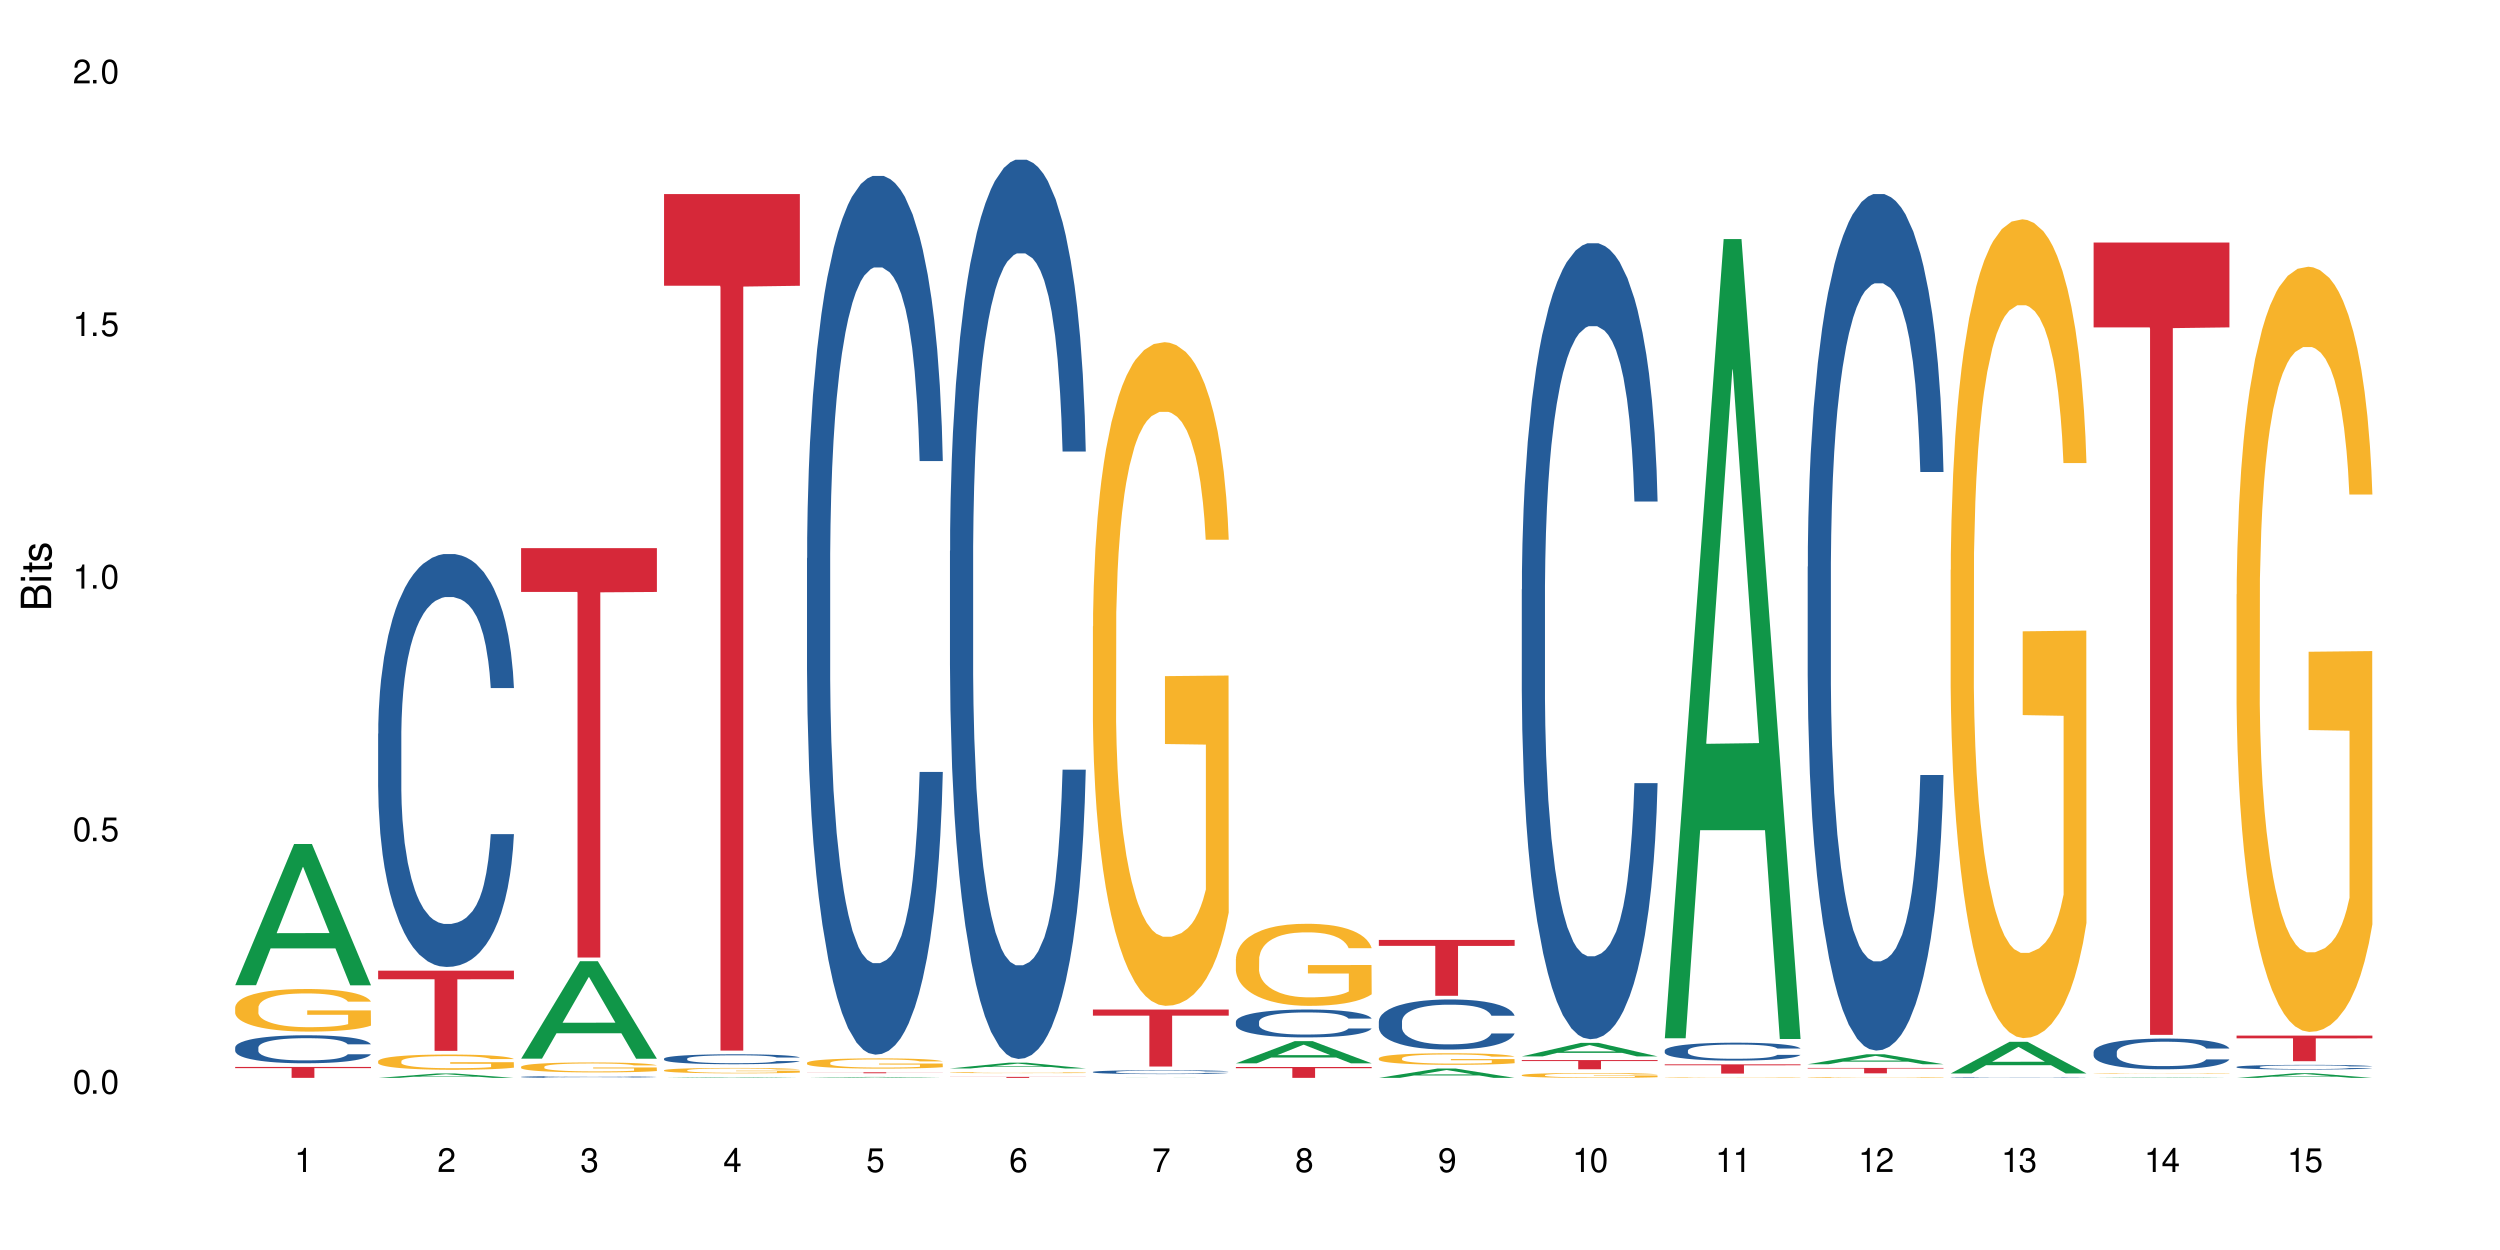 <?xml version="1.0" encoding="UTF-8"?>
<svg xmlns="http://www.w3.org/2000/svg" xmlns:xlink="http://www.w3.org/1999/xlink" width="720" height="360" viewBox="0 0 720 360">
<defs>
<g>
<g id="glyph-0-0">
</g>
<g id="glyph-0-1">
<path d="M 2.641 -6.938 C 2 -6.938 1.422 -6.656 1.078 -6.172 C 0.641 -5.562 0.406 -4.641 0.406 -3.359 C 0.406 -1.016 1.188 0.219 2.641 0.219 C 4.078 0.219 4.859 -1.016 4.859 -3.297 C 4.859 -4.641 4.656 -5.547 4.203 -6.172 C 3.844 -6.656 3.281 -6.938 2.641 -6.938 Z M 2.641 -6.188 C 3.547 -6.188 4 -5.25 4 -3.375 C 4 -1.406 3.562 -0.484 2.625 -0.484 C 1.734 -0.484 1.281 -1.438 1.281 -3.344 C 1.281 -5.25 1.734 -6.188 2.641 -6.188 Z M 2.641 -6.188 "/>
</g>
<g id="glyph-0-2">
<path d="M 1.828 -1 L 0.828 -1 L 0.828 0 L 1.828 0 Z M 1.828 -1 "/>
</g>
<g id="glyph-0-3">
<path d="M 4.562 -6.797 L 1.062 -6.797 L 0.547 -3.094 L 1.328 -3.094 C 1.719 -3.562 2.047 -3.734 2.578 -3.734 C 3.484 -3.734 4.062 -3.109 4.062 -2.094 C 4.062 -1.125 3.484 -0.531 2.578 -0.531 C 1.828 -0.531 1.375 -0.906 1.188 -1.672 L 0.328 -1.672 C 0.453 -1.109 0.547 -0.844 0.75 -0.594 C 1.125 -0.078 1.828 0.219 2.594 0.219 C 3.969 0.219 4.922 -0.781 4.922 -2.219 C 4.922 -3.562 4.031 -4.484 2.719 -4.484 C 2.25 -4.484 1.859 -4.359 1.469 -4.062 L 1.734 -5.969 L 4.562 -5.969 Z M 4.562 -6.797 "/>
</g>
<g id="glyph-0-4">
<path d="M 2.484 -4.938 L 2.484 0 L 3.328 0 L 3.328 -6.938 L 2.766 -6.938 C 2.469 -5.875 2.281 -5.734 0.984 -5.562 L 0.984 -4.938 Z M 2.484 -4.938 "/>
</g>
<g id="glyph-0-5">
<path d="M 4.859 -0.828 L 1.281 -0.828 C 1.359 -1.406 1.672 -1.781 2.5 -2.281 L 3.469 -2.828 C 4.406 -3.344 4.906 -4.062 4.906 -4.906 C 4.906 -5.484 4.672 -6.031 4.266 -6.406 C 3.859 -6.766 3.375 -6.938 2.719 -6.938 C 1.859 -6.938 1.219 -6.625 0.844 -6.031 C 0.609 -5.672 0.5 -5.234 0.484 -4.531 L 1.328 -4.531 C 1.359 -5.016 1.406 -5.281 1.531 -5.516 C 1.75 -5.938 2.188 -6.203 2.703 -6.203 C 3.469 -6.203 4.031 -5.641 4.031 -4.891 C 4.031 -4.344 3.719 -3.859 3.125 -3.516 L 2.234 -3 C 0.812 -2.172 0.406 -1.531 0.328 -0.016 L 4.859 -0.016 Z M 4.859 -0.828 "/>
</g>
<g id="glyph-0-6">
<path d="M 2.125 -3.188 L 2.578 -3.188 C 3.5 -3.188 3.984 -2.766 3.984 -1.922 C 3.984 -1.062 3.469 -0.531 2.594 -0.531 C 1.656 -0.531 1.203 -1 1.156 -2.016 L 0.312 -2.016 C 0.344 -1.453 0.438 -1.094 0.609 -0.781 C 0.953 -0.109 1.625 0.219 2.547 0.219 C 3.953 0.219 4.859 -0.625 4.859 -1.938 C 4.859 -2.828 4.516 -3.297 3.703 -3.594 C 4.344 -3.844 4.656 -4.328 4.656 -5.031 C 4.656 -6.219 3.875 -6.938 2.578 -6.938 C 1.203 -6.938 0.484 -6.172 0.453 -4.703 L 1.297 -4.703 C 1.312 -5.125 1.344 -5.359 1.453 -5.578 C 1.641 -5.969 2.062 -6.203 2.594 -6.203 C 3.344 -6.203 3.797 -5.75 3.797 -5 C 3.797 -4.516 3.609 -4.219 3.25 -4.047 C 3.016 -3.953 2.703 -3.922 2.125 -3.906 Z M 2.125 -3.188 "/>
</g>
<g id="glyph-0-7">
<path d="M 3.141 -1.672 L 3.141 0 L 3.984 0 L 3.984 -1.672 L 4.984 -1.672 L 4.984 -2.438 L 3.984 -2.438 L 3.984 -6.938 L 3.359 -6.938 L 0.266 -2.578 L 0.266 -1.672 Z M 3.141 -2.438 L 1 -2.438 L 3.141 -5.5 Z M 3.141 -2.438 "/>
</g>
<g id="glyph-0-8">
<path d="M 4.781 -5.125 C 4.609 -6.266 3.891 -6.938 2.844 -6.938 C 2.094 -6.938 1.422 -6.578 1.031 -5.953 C 0.594 -5.266 0.406 -4.422 0.406 -3.172 C 0.406 -2 0.578 -1.25 0.984 -0.641 C 1.359 -0.078 1.953 0.219 2.703 0.219 C 3.984 0.219 4.922 -0.75 4.922 -2.094 C 4.922 -3.375 4.062 -4.281 2.844 -4.281 C 2.172 -4.281 1.641 -4.031 1.281 -3.516 C 1.281 -5.234 1.828 -6.188 2.797 -6.188 C 3.391 -6.188 3.797 -5.797 3.938 -5.125 Z M 2.734 -3.531 C 3.547 -3.531 4.062 -2.953 4.062 -2.031 C 4.062 -1.156 3.484 -0.531 2.703 -0.531 C 1.922 -0.531 1.328 -1.188 1.328 -2.078 C 1.328 -2.938 1.906 -3.531 2.734 -3.531 Z M 2.734 -3.531 "/>
</g>
<g id="glyph-0-9">
<path d="M 4.984 -6.797 L 0.438 -6.797 L 0.438 -5.969 L 4.109 -5.969 C 2.5 -3.656 1.828 -2.234 1.328 0 L 2.219 0 C 2.594 -2.172 3.453 -4.047 4.984 -6.094 Z M 4.984 -6.797 "/>
</g>
<g id="glyph-0-10">
<path d="M 3.75 -3.656 C 4.469 -4.094 4.688 -4.438 4.688 -5.078 C 4.688 -6.172 3.844 -6.938 2.641 -6.938 C 1.438 -6.938 0.594 -6.172 0.594 -5.094 C 0.594 -4.438 0.812 -4.094 1.516 -3.656 C 0.734 -3.266 0.359 -2.703 0.359 -1.922 C 0.359 -0.656 1.281 0.219 2.641 0.219 C 3.984 0.219 4.922 -0.656 4.922 -1.922 C 4.922 -2.703 4.531 -3.266 3.75 -3.656 Z M 2.641 -6.188 C 3.359 -6.188 3.812 -5.75 3.812 -5.062 C 3.812 -4.406 3.344 -3.984 2.641 -3.984 C 1.922 -3.984 1.453 -4.406 1.453 -5.078 C 1.453 -5.75 1.922 -6.188 2.641 -6.188 Z M 2.641 -3.266 C 3.484 -3.266 4.062 -2.719 4.062 -1.906 C 4.062 -1.078 3.484 -0.531 2.625 -0.531 C 1.797 -0.531 1.219 -1.094 1.219 -1.906 C 1.219 -2.719 1.781 -3.266 2.641 -3.266 Z M 2.641 -3.266 "/>
</g>
<g id="glyph-0-11">
<path d="M 0.516 -1.578 C 0.672 -0.453 1.406 0.219 2.438 0.219 C 3.188 0.219 3.859 -0.141 4.266 -0.766 C 4.688 -1.453 4.891 -2.297 4.891 -3.547 C 4.891 -4.719 4.703 -5.453 4.312 -6.078 C 3.938 -6.641 3.344 -6.938 2.594 -6.938 C 1.297 -6.938 0.359 -5.969 0.359 -4.625 C 0.359 -3.344 1.234 -2.453 2.453 -2.453 C 3.094 -2.453 3.578 -2.672 4.016 -3.203 C 4 -1.484 3.469 -0.531 2.5 -0.531 C 1.906 -0.531 1.484 -0.906 1.359 -1.578 Z M 2.578 -6.203 C 3.375 -6.203 3.969 -5.531 3.969 -4.641 C 3.969 -3.797 3.391 -3.188 2.547 -3.188 C 1.734 -3.188 1.234 -3.766 1.234 -4.688 C 1.234 -5.562 1.797 -6.203 2.578 -6.203 Z M 2.578 -6.203 "/>
</g>
<g id="glyph-1-0">
</g>
<g id="glyph-1-1">
<path d="M 0 -0.953 L 0 -4.891 C 0 -5.719 -0.234 -6.344 -0.734 -6.797 C -1.188 -7.234 -1.812 -7.469 -2.5 -7.469 C -3.547 -7.469 -4.188 -7 -4.625 -5.875 C -4.984 -6.688 -5.625 -7.094 -6.531 -7.094 C -7.172 -7.094 -7.734 -6.859 -8.141 -6.391 C -8.562 -5.922 -8.75 -5.344 -8.75 -4.5 L -8.75 -0.953 Z M -4.984 -2.062 L -7.766 -2.062 L -7.766 -4.219 C -7.766 -4.844 -7.688 -5.203 -7.453 -5.5 C -7.219 -5.812 -6.859 -5.969 -6.375 -5.969 C -5.891 -5.969 -5.531 -5.812 -5.297 -5.5 C -5.062 -5.203 -4.984 -4.844 -4.984 -4.219 Z M -0.984 -2.062 L -4 -2.062 L -4 -4.781 C -4 -5.766 -3.438 -6.359 -2.484 -6.359 C -1.547 -6.359 -0.984 -5.766 -0.984 -4.781 Z M -0.984 -2.062 "/>
</g>
<g id="glyph-1-2">
<path d="M -6.281 -1.797 L -6.281 -0.797 L 0 -0.797 L 0 -1.797 Z M -8.75 -1.797 L -8.75 -0.797 L -7.484 -0.797 L -7.484 -1.797 Z M -8.75 -1.797 "/>
</g>
<g id="glyph-1-3">
<path d="M -6.281 -3.047 L -6.281 -2.016 L -8.016 -2.016 L -8.016 -1.016 L -6.281 -1.016 L -6.281 -0.172 L -5.469 -0.172 L -5.469 -1.016 L -0.719 -1.016 C -0.078 -1.016 0.281 -1.453 0.281 -2.234 C 0.281 -2.5 0.25 -2.719 0.188 -3.047 L -0.641 -3.047 C -0.609 -2.906 -0.594 -2.766 -0.594 -2.562 C -0.594 -2.141 -0.719 -2.016 -1.156 -2.016 L -5.469 -2.016 L -5.469 -3.047 Z M -6.281 -3.047 "/>
</g>
<g id="glyph-1-4">
<path d="M -4.531 -5.25 C -5.766 -5.25 -6.469 -4.422 -6.469 -2.969 C -6.469 -1.516 -5.719 -0.562 -4.547 -0.562 C -3.562 -0.562 -3.094 -1.062 -2.734 -2.562 L -2.516 -3.484 C -2.344 -4.188 -2.094 -4.469 -1.641 -4.469 C -1.047 -4.469 -0.641 -3.875 -0.641 -3 C -0.641 -2.453 -0.797 -2 -1.062 -1.75 C -1.25 -1.594 -1.422 -1.531 -1.875 -1.469 L -1.875 -0.406 C -0.422 -0.453 0.281 -1.266 0.281 -2.922 C 0.281 -4.5 -0.5 -5.516 -1.719 -5.516 C -2.656 -5.516 -3.172 -4.984 -3.469 -3.734 L -3.703 -2.766 C -3.891 -1.953 -4.156 -1.609 -4.594 -1.609 C -5.188 -1.609 -5.547 -2.125 -5.547 -2.938 C -5.547 -3.75 -5.203 -4.172 -4.531 -4.203 Z M -4.531 -5.25 "/>
</g>
</g>
</defs>
<rect x="-72" y="-36" width="864" height="432" fill="rgb(100%, 100%, 100%)" fill-opacity="1"/>
<path fill-rule="nonzero" fill="rgb(6.275%, 58.824%, 28.235%)" fill-opacity="1" d="M 67.73 283.73 L 67.773 283.691 L 84.695 243.078 L 89.836 243.078 L 106.844 283.77 L 100.867 283.77 L 96.605 273.145 L 77.926 273.145 L 73.75 283.73 L 67.73 283.73 L 79.723 268.754 L 94.895 268.715 L 87.328 249.727 L 87.246 249.688 L 87.16 249.801 L 79.684 268.715 L 79.723 268.754 Z M 67.73 283.73 "/>
<path fill-rule="nonzero" fill="rgb(14.51%, 36.078%, 60%)" fill-opacity="1" d="M 67.73 301.672 L 67.777 301.664 L 67.777 301.484 L 67.922 301.207 L 68.254 300.852 L 68.59 300.609 L 69.449 300.176 L 70.641 299.754 L 71.879 299.43 L 72.785 299.238 L 73.598 299.09 L 75.457 298.82 L 76.652 298.68 L 77.938 298.555 L 79.512 298.43 L 80.656 298.355 L 83.234 298.238 L 85.141 298.184 L 86.621 298.164 L 89.816 298.164 L 91.723 298.191 L 93.105 298.23 L 94.633 298.289 L 95.922 298.355 L 98.164 298.516 L 100.168 298.723 L 101.074 298.84 L 102.504 299.07 L 103.602 299.289 L 104.363 299.48 L 105.223 299.754 L 105.984 300.086 L 106.559 300.461 L 106.844 300.777 L 100.168 300.777 L 99.832 300.484 L 99.449 300.254 L 98.734 299.953 L 98.02 299.738 L 97.02 299.527 L 96.113 299.387 L 94.871 299.246 L 93.773 299.156 L 92.629 299.09 L 91.531 299.047 L 89.434 299.004 L 87 299.004 L 86.094 299.02 L 84.234 299.078 L 83.234 299.129 L 81.801 299.23 L 80.801 299.328 L 79.609 299.477 L 78.797 299.602 L 77.797 299.793 L 77.078 299.961 L 76.27 300.203 L 75.793 300.387 L 75.363 300.594 L 74.98 300.836 L 74.695 301.094 L 74.504 301.367 L 74.41 301.633 L 74.41 302.777 L 74.504 303.039 L 74.742 303.352 L 75.363 303.801 L 76.27 304.191 L 77.32 304.5 L 78.32 304.723 L 78.891 304.824 L 79.656 304.941 L 80.848 305.09 L 82.566 305.238 L 83.566 305.297 L 85.094 305.355 L 86.668 305.383 L 88.766 305.383 L 90.625 305.355 L 91.867 305.316 L 93.156 305.258 L 94.918 305.133 L 96.016 305.016 L 96.969 304.875 L 97.688 304.734 L 98.164 304.617 L 98.879 304.391 L 99.449 304.141 L 99.879 303.879 L 100.168 303.629 L 106.844 303.629 L 106.559 303.926 L 106.129 304.211 L 105.699 304.426 L 105.031 304.684 L 104.27 304.914 L 103.172 305.172 L 102.266 305.34 L 101.074 305.523 L 99.977 305.664 L 98.781 305.789 L 97.02 305.938 L 95.875 306.012 L 94.633 306.078 L 93.156 306.137 L 91.293 306.188 L 89.289 306.215 L 87.43 306.223 L 85.426 306.211 L 83.949 306.18 L 81.992 306.113 L 79.559 305.98 L 77.797 305.84 L 76.414 305.699 L 75.219 305.555 L 73.883 305.355 L 72.168 305.031 L 71.117 304.781 L 70.402 304.574 L 69.59 304.285 L 69.02 304.027 L 68.352 303.617 L 67.875 303.094 L 67.73 302.688 Z M 67.73 301.672 "/>
<path fill-rule="nonzero" fill="rgb(96.863%, 70.196%, 16.863%)" fill-opacity="1" d="M 67.73 290.086 L 67.777 290.074 L 67.777 289.852 L 67.969 289.348 L 68.445 288.652 L 69.066 288.078 L 69.734 287.633 L 70.164 287.395 L 70.879 287.059 L 71.5 286.812 L 73.074 286.309 L 75.078 285.84 L 76.172 285.637 L 77.414 285.445 L 79.18 285.234 L 79.988 285.156 L 82.469 284.977 L 85.285 284.863 L 88.383 284.832 L 89.816 284.84 L 91.77 284.887 L 94.441 285.008 L 95.969 285.121 L 97.16 285.234 L 98.402 285.379 L 99.926 285.602 L 101.359 285.871 L 102.504 286.141 L 103.648 286.477 L 104.602 286.836 L 105.414 287.227 L 106.129 287.699 L 106.559 288.09 L 106.844 288.484 L 100.215 288.484 L 99.832 288.09 L 99.402 287.789 L 98.688 287.418 L 97.973 287.148 L 97.258 286.938 L 95.922 286.645 L 94.777 286.465 L 93.344 286.309 L 91.961 286.207 L 90.387 286.141 L 89.434 286.117 L 86.906 286.117 L 84.617 286.199 L 83.281 286.285 L 82.328 286.375 L 80.992 286.543 L 80.18 286.68 L 79.703 286.77 L 78.273 287.117 L 77.32 287.43 L 76.793 287.645 L 76.125 287.98 L 75.648 288.281 L 75.125 288.73 L 74.84 289.066 L 74.457 289.828 L 74.41 291.844 L 74.551 292.27 L 74.84 292.73 L 75.219 293.133 L 75.793 293.559 L 76.363 293.887 L 77.367 294.32 L 78.227 294.613 L 78.891 294.805 L 80.18 295.105 L 80.703 295.207 L 81.945 295.41 L 83.234 295.566 L 84.809 295.699 L 86 295.77 L 87.906 295.824 L 90.34 295.824 L 93.203 295.758 L 95.016 295.668 L 96.254 295.578 L 97.066 295.5 L 98.066 295.375 L 98.781 295.262 L 99.449 295.141 L 100.262 294.949 L 100.262 292.27 L 88.48 292.262 L 88.48 291.004 L 106.797 290.992 L 106.844 295.375 L 105.844 295.68 L 104.602 295.969 L 103.41 296.195 L 102.168 296.383 L 100.406 296.598 L 98.973 296.73 L 96.781 296.887 L 94.777 296.988 L 92.676 297.055 L 90.816 297.09 L 88.621 297.102 L 86.668 297.078 L 84.57 297.012 L 82.898 296.922 L 81.371 296.809 L 79.848 296.664 L 77.938 296.43 L 76.699 296.238 L 75.41 296.004 L 74.121 295.723 L 72.977 295.422 L 72.215 295.184 L 71.453 294.914 L 70.641 294.578 L 69.879 294.199 L 69.305 293.852 L 68.781 293.461 L 68.398 293.09 L 68.016 292.586 L 67.828 292.18 L 67.73 291.836 Z M 67.73 290.086 "/>
<path fill-rule="nonzero" fill="rgb(83.922%, 15.686%, 22.353%)" fill-opacity="1" d="M 67.73 307.285 L 106.844 307.285 L 106.844 307.621 L 90.543 307.625 L 90.543 310.434 L 83.984 310.434 L 83.984 307.629 L 83.891 307.621 L 67.73 307.621 Z M 67.73 307.285 "/>
<path fill-rule="nonzero" fill="rgb(6.275%, 58.824%, 28.235%)" fill-opacity="1" d="M 108.902 310.434 L 108.945 310.434 L 125.867 309.16 L 131.008 309.16 L 148.016 310.434 L 142.039 310.434 L 137.777 310.102 L 119.098 310.102 L 114.922 310.434 L 108.902 310.434 L 120.895 309.965 L 136.062 309.961 L 128.5 309.367 L 128.418 309.367 L 128.332 309.371 L 120.855 309.961 L 120.895 309.965 Z M 108.902 310.434 "/>
<path fill-rule="nonzero" fill="rgb(14.51%, 36.078%, 60%)" fill-opacity="1" d="M 108.902 211.309 L 108.949 211.199 L 108.949 208.59 L 109.094 204.461 L 109.426 199.242 L 109.762 195.656 L 110.621 189.242 L 111.812 183.043 L 113.051 178.262 L 113.957 175.434 L 114.77 173.262 L 116.629 169.238 L 117.82 167.172 L 119.109 165.324 L 120.684 163.477 L 121.828 162.391 L 124.406 160.652 L 126.312 159.891 L 127.793 159.562 L 130.988 159.562 L 132.895 160 L 134.277 160.543 L 135.805 161.41 L 137.094 162.391 L 139.336 164.781 L 141.336 167.824 L 142.242 169.566 L 143.676 172.934 L 144.773 176.195 L 145.535 179.023 L 146.395 183.043 L 147.156 187.938 L 147.73 193.48 L 148.016 198.156 L 141.336 198.156 L 141.004 193.805 L 140.621 190.438 L 139.906 185.98 L 139.191 182.828 L 138.191 179.676 L 137.285 177.609 L 136.043 175.543 L 134.945 174.238 L 133.801 173.262 L 132.703 172.609 L 130.605 171.957 L 128.172 171.957 L 127.266 172.172 L 125.406 173.043 L 124.406 173.805 L 122.973 175.324 L 121.973 176.738 L 120.781 178.914 L 119.969 180.762 L 118.969 183.586 L 118.25 186.09 L 117.441 189.676 L 116.965 192.395 L 116.535 195.438 L 116.152 199.023 L 115.867 202.828 L 115.676 206.852 L 115.582 210.766 L 115.582 227.613 L 115.676 231.527 L 115.914 236.094 L 116.535 242.727 L 117.441 248.484 L 118.488 253.051 L 119.492 256.312 L 120.062 257.836 L 120.828 259.574 L 122.02 261.75 L 123.738 263.922 L 124.738 264.793 L 126.266 265.66 L 127.84 266.098 L 129.938 266.098 L 131.797 265.66 L 133.039 265.117 L 134.324 264.25 L 136.09 262.402 L 137.188 260.66 L 138.141 258.598 L 138.859 256.531 L 139.336 254.793 L 140.051 251.422 L 140.621 247.727 L 141.051 243.922 L 141.336 240.223 L 148.016 240.223 L 147.73 244.574 L 147.301 248.812 L 146.871 251.965 L 146.203 255.77 L 145.441 259.141 L 144.344 262.945 L 143.438 265.445 L 142.242 268.164 L 141.148 270.227 L 139.953 272.074 L 138.191 274.25 L 137.043 275.336 L 135.805 276.316 L 134.324 277.184 L 132.465 277.945 L 130.461 278.379 L 128.602 278.488 L 126.598 278.273 L 125.121 277.836 L 123.164 276.859 L 120.73 274.902 L 118.969 272.836 L 117.582 270.77 L 116.391 268.598 L 115.055 265.66 L 113.34 260.879 L 112.289 257.184 L 111.574 254.141 L 110.762 249.898 L 110.191 246.094 L 109.523 240.008 L 109.047 232.289 L 108.902 226.309 Z M 108.902 211.309 "/>
<path fill-rule="nonzero" fill="rgb(96.863%, 70.196%, 16.863%)" fill-opacity="1" d="M 108.902 305.586 L 108.949 305.582 L 108.949 305.5 L 109.141 305.32 L 109.617 305.074 L 110.238 304.867 L 110.906 304.707 L 111.336 304.625 L 112.051 304.504 L 112.672 304.414 L 114.246 304.234 L 116.25 304.066 L 117.344 303.992 L 118.586 303.926 L 120.352 303.848 L 121.16 303.82 L 123.641 303.758 L 126.457 303.719 L 129.555 303.703 L 130.988 303.707 L 132.941 303.727 L 135.613 303.77 L 137.141 303.809 L 138.332 303.848 L 139.574 303.902 L 141.098 303.98 L 142.531 304.078 L 143.676 304.176 L 144.82 304.293 L 145.773 304.422 L 146.586 304.562 L 147.301 304.73 L 147.73 304.871 L 148.016 305.012 L 141.387 305.012 L 141.004 304.871 L 140.574 304.766 L 139.859 304.633 L 139.145 304.535 L 138.43 304.457 L 137.094 304.355 L 135.949 304.289 L 134.516 304.234 L 133.133 304.199 L 131.559 304.176 L 130.605 304.168 L 128.078 304.168 L 125.789 304.195 L 124.453 304.227 L 123.5 304.258 L 122.164 304.32 L 121.352 304.367 L 120.875 304.398 L 119.445 304.523 L 118.488 304.637 L 117.965 304.711 L 117.297 304.832 L 116.82 304.941 L 116.297 305.102 L 116.008 305.223 L 115.629 305.492 L 115.582 306.215 L 115.723 306.367 L 116.008 306.531 L 116.391 306.676 L 116.965 306.828 L 117.535 306.945 L 118.539 307.102 L 119.395 307.207 L 120.062 307.273 L 121.352 307.383 L 121.875 307.418 L 123.117 307.492 L 124.406 307.547 L 125.98 307.594 L 127.172 307.621 L 129.078 307.641 L 131.512 307.641 L 134.375 307.617 L 136.188 307.582 L 137.426 307.551 L 138.238 307.523 L 139.238 307.48 L 139.953 307.438 L 140.621 307.395 L 141.434 307.328 L 141.434 306.367 L 129.652 306.363 L 129.652 305.914 L 147.969 305.91 L 148.016 307.48 L 147.016 307.586 L 145.773 307.691 L 144.582 307.773 L 143.34 307.84 L 141.578 307.918 L 140.145 307.965 L 137.949 308.02 L 135.949 308.059 L 133.848 308.082 L 131.988 308.094 L 129.793 308.098 L 127.84 308.09 L 125.742 308.066 L 124.07 308.031 L 122.543 307.992 L 121.02 307.941 L 119.109 307.855 L 117.871 307.789 L 116.582 307.703 L 115.293 307.605 L 114.148 307.496 L 113.387 307.41 L 112.625 307.316 L 111.812 307.195 L 111.051 307.059 L 110.477 306.934 L 109.953 306.793 L 109.57 306.66 L 109.188 306.48 L 108.996 306.336 L 108.902 306.211 Z M 108.902 305.586 "/>
<path fill-rule="nonzero" fill="rgb(83.922%, 15.686%, 22.353%)" fill-opacity="1" d="M 108.902 279.551 L 148.016 279.551 L 148.016 282.023 L 131.715 282.043 L 131.715 302.645 L 125.156 302.645 L 125.156 282.066 L 125.062 282.023 L 108.902 282.023 Z M 108.902 279.551 "/>
<path fill-rule="nonzero" fill="rgb(6.275%, 58.824%, 28.235%)" fill-opacity="1" d="M 150.074 304.895 L 150.117 304.867 L 167.039 276.828 L 172.18 276.828 L 189.188 304.918 L 183.211 304.918 L 178.949 297.586 L 160.27 297.586 L 156.09 304.895 L 150.074 304.895 L 162.066 294.555 L 177.234 294.527 L 169.672 281.418 L 169.59 281.391 L 169.504 281.473 L 162.027 294.527 L 162.066 294.555 Z M 150.074 304.895 "/>
<path fill-rule="nonzero" fill="rgb(14.51%, 36.078%, 60%)" fill-opacity="1" d="M 150.074 310.145 L 150.121 310.145 L 150.121 310.133 L 150.266 310.113 L 150.598 310.094 L 150.934 310.078 L 151.793 310.047 L 152.984 310.023 L 154.223 310 L 155.129 309.988 L 155.941 309.98 L 157.801 309.961 L 158.992 309.953 L 160.281 309.945 L 161.855 309.938 L 163 309.934 L 165.578 309.926 L 167.484 309.922 L 174.066 309.922 L 175.449 309.926 L 176.977 309.93 L 178.266 309.934 L 180.508 309.941 L 182.508 309.957 L 183.414 309.965 L 184.848 309.977 L 185.945 309.992 L 186.707 310.004 L 187.566 310.023 L 188.328 310.043 L 188.902 310.066 L 189.188 310.086 L 182.508 310.086 L 182.176 310.07 L 181.793 310.055 L 181.078 310.035 L 180.363 310.02 L 179.359 310.008 L 178.453 310 L 177.215 309.988 L 176.117 309.984 L 174.973 309.98 L 173.875 309.977 L 171.777 309.973 L 169.344 309.973 L 168.438 309.977 L 166.578 309.98 L 165.578 309.98 L 164.145 309.988 L 163.145 309.996 L 161.953 310.004 L 161.141 310.012 L 160.137 310.023 L 159.422 310.035 L 158.613 310.051 L 158.137 310.062 L 157.707 310.074 L 157.324 310.09 L 157.039 310.109 L 156.848 310.125 L 156.754 310.141 L 156.754 310.215 L 156.848 310.23 L 157.086 310.25 L 157.707 310.281 L 158.613 310.305 L 159.66 310.324 L 160.664 310.34 L 161.234 310.344 L 162 310.352 L 163.191 310.363 L 164.91 310.371 L 165.91 310.375 L 167.438 310.379 L 172.969 310.379 L 174.211 310.375 L 175.496 310.371 L 177.262 310.363 L 178.359 310.355 L 179.312 310.348 L 180.027 310.34 L 180.508 310.332 L 181.223 310.316 L 181.793 310.301 L 182.223 310.285 L 182.508 310.27 L 189.188 310.27 L 188.902 310.289 L 188.043 310.32 L 187.375 310.336 L 186.613 310.352 L 185.516 310.367 L 184.609 310.379 L 183.414 310.391 L 182.32 310.398 L 181.125 310.406 L 179.359 310.414 L 178.215 310.422 L 176.977 310.426 L 175.496 310.43 L 173.637 310.434 L 167.77 310.434 L 166.293 310.43 L 164.336 310.426 L 161.902 310.418 L 160.137 310.41 L 158.754 310.402 L 157.562 310.391 L 156.227 310.379 L 154.512 310.359 L 153.461 310.344 L 152.746 310.328 L 151.934 310.312 L 151.363 310.293 L 150.695 310.27 L 150.219 310.234 L 150.074 310.207 Z M 150.074 310.145 "/>
<path fill-rule="nonzero" fill="rgb(96.863%, 70.196%, 16.863%)" fill-opacity="1" d="M 150.074 307.215 L 150.121 307.211 L 150.121 307.16 L 150.312 307.039 L 150.789 306.879 L 151.41 306.742 L 152.078 306.637 L 152.508 306.582 L 153.223 306.504 L 153.844 306.445 L 155.418 306.328 L 157.418 306.219 L 158.516 306.172 L 159.758 306.125 L 161.523 306.074 L 162.332 306.059 L 164.812 306.016 L 167.629 305.988 L 170.727 305.98 L 172.16 305.984 L 174.113 305.996 L 176.785 306.023 L 178.312 306.051 L 179.504 306.074 L 180.746 306.109 L 182.27 306.164 L 183.703 306.227 L 184.848 306.289 L 185.992 306.367 L 186.945 306.453 L 187.758 306.543 L 188.473 306.652 L 188.902 306.746 L 189.188 306.836 L 182.559 306.836 L 182.176 306.746 L 181.746 306.676 L 181.031 306.59 L 180.316 306.523 L 179.602 306.477 L 178.266 306.406 L 177.121 306.363 L 175.688 306.328 L 174.305 306.305 L 172.73 306.289 L 171.777 306.285 L 169.25 306.285 L 166.961 306.301 L 165.625 306.324 L 164.672 306.344 L 163.336 306.383 L 162.523 306.414 L 162.047 306.438 L 160.617 306.516 L 159.66 306.59 L 159.137 306.641 L 158.469 306.719 L 157.992 306.789 L 157.469 306.895 L 157.18 306.973 L 156.801 307.152 L 156.754 307.625 L 156.895 307.727 L 157.18 307.832 L 157.562 307.93 L 158.137 308.027 L 158.707 308.105 L 159.711 308.207 L 160.566 308.273 L 161.234 308.32 L 162.523 308.391 L 163.047 308.414 L 164.289 308.461 L 165.578 308.5 L 167.148 308.531 L 168.344 308.547 L 170.25 308.559 L 172.684 308.559 L 175.547 308.543 L 177.359 308.523 L 178.598 308.5 L 179.41 308.484 L 180.41 308.453 L 181.125 308.426 L 181.793 308.398 L 182.605 308.355 L 182.605 307.727 L 170.824 307.723 L 170.824 307.43 L 189.141 307.426 L 189.188 308.453 L 188.188 308.523 L 186.945 308.594 L 185.754 308.645 L 184.512 308.691 L 182.746 308.742 L 181.316 308.773 L 179.121 308.809 L 177.121 308.832 L 175.02 308.848 L 173.16 308.855 L 170.965 308.859 L 169.012 308.852 L 166.91 308.836 L 165.242 308.816 L 163.715 308.789 L 162.191 308.758 L 160.281 308.699 L 159.043 308.656 L 157.754 308.602 L 156.465 308.535 L 155.32 308.465 L 154.559 308.41 L 153.793 308.348 L 152.984 308.266 L 152.219 308.18 L 151.648 308.098 L 151.125 308.004 L 150.742 307.918 L 150.359 307.801 L 150.168 307.703 L 150.074 307.625 Z M 150.074 307.215 "/>
<path fill-rule="nonzero" fill="rgb(83.922%, 15.686%, 22.353%)" fill-opacity="1" d="M 150.074 157.855 L 189.188 157.855 L 189.188 170.48 L 172.887 170.59 L 172.887 275.766 L 166.328 275.766 L 166.328 170.699 L 166.234 170.48 L 150.074 170.48 Z M 150.074 157.855 "/>
<path fill-rule="nonzero" fill="rgb(6.275%, 58.824%, 28.235%)" fill-opacity="1" d="M 191.246 310.434 L 191.289 310.434 L 208.211 310.188 L 213.352 310.188 L 230.359 310.434 L 224.383 310.434 L 220.121 310.371 L 201.441 310.371 L 197.262 310.434 L 191.246 310.434 L 203.238 310.344 L 218.406 310.344 L 210.844 310.227 L 210.676 310.227 L 203.195 310.344 L 203.238 310.344 Z M 191.246 310.434 "/>
<path fill-rule="nonzero" fill="rgb(14.51%, 36.078%, 60%)" fill-opacity="1" d="M 191.246 304.879 L 191.293 304.879 L 191.293 304.816 L 191.438 304.715 L 191.77 304.59 L 192.105 304.504 L 192.965 304.348 L 194.156 304.199 L 195.395 304.082 L 196.301 304.016 L 197.113 303.961 L 198.973 303.867 L 200.164 303.816 L 201.453 303.77 L 203.027 303.727 L 204.172 303.699 L 206.746 303.656 L 208.656 303.641 L 210.133 303.633 L 213.332 303.633 L 215.238 303.641 L 216.621 303.656 L 218.148 303.676 L 219.438 303.699 L 221.676 303.758 L 223.68 303.832 L 224.586 303.875 L 226.02 303.953 L 227.117 304.031 L 227.879 304.102 L 228.738 304.199 L 229.5 304.316 L 230.074 304.449 L 230.359 304.562 L 223.68 304.562 L 223.348 304.457 L 222.965 304.375 L 222.25 304.27 L 221.535 304.191 L 220.531 304.117 L 219.625 304.066 L 218.387 304.016 L 217.289 303.984 L 216.145 303.961 L 215.047 303.945 L 212.949 303.93 L 210.516 303.93 L 209.609 303.938 L 207.75 303.957 L 206.746 303.977 L 205.316 304.012 L 204.316 304.047 L 203.121 304.098 L 202.312 304.145 L 201.309 304.211 L 200.594 304.273 L 199.785 304.359 L 199.309 304.426 L 198.879 304.496 L 198.496 304.586 L 198.211 304.676 L 198.02 304.773 L 197.922 304.867 L 197.922 305.273 L 198.02 305.367 L 198.258 305.48 L 198.879 305.641 L 199.785 305.777 L 200.832 305.887 L 201.836 305.969 L 202.406 306.004 L 203.172 306.047 L 204.363 306.098 L 206.082 306.152 L 207.082 306.172 L 208.609 306.191 L 210.184 306.203 L 212.281 306.203 L 214.141 306.191 L 215.383 306.18 L 216.668 306.16 L 218.434 306.113 L 219.531 306.07 L 220.484 306.023 L 221.199 305.973 L 221.676 305.93 L 222.395 305.848 L 222.965 305.758 L 223.395 305.668 L 223.68 305.578 L 230.359 305.578 L 230.074 305.684 L 229.645 305.785 L 229.215 305.863 L 228.547 305.953 L 227.781 306.035 L 226.688 306.125 L 225.781 306.188 L 224.586 306.254 L 223.488 306.301 L 222.297 306.348 L 220.531 306.398 L 219.387 306.426 L 218.148 306.449 L 216.668 306.469 L 214.809 306.488 L 212.805 306.5 L 210.945 306.504 L 208.941 306.496 L 207.465 306.484 L 205.508 306.461 L 203.074 306.414 L 201.309 306.367 L 199.926 306.316 L 198.734 306.262 L 197.398 306.191 L 195.684 306.078 L 194.633 305.988 L 193.918 305.914 L 193.105 305.812 L 192.535 305.719 L 191.867 305.574 L 191.391 305.387 L 191.246 305.242 Z M 191.246 304.879 "/>
<path fill-rule="nonzero" fill="rgb(96.863%, 70.196%, 16.863%)" fill-opacity="1" d="M 191.246 308.23 L 191.293 308.23 L 191.293 308.203 L 191.484 308.137 L 191.961 308.051 L 192.582 307.977 L 193.25 307.922 L 193.68 307.891 L 194.395 307.848 L 195.016 307.816 L 196.59 307.754 L 198.59 307.691 L 199.688 307.668 L 200.93 307.641 L 202.695 307.617 L 203.504 307.605 L 205.984 307.582 L 208.801 307.566 L 211.898 307.562 L 213.332 307.566 L 215.285 307.57 L 217.957 307.586 L 219.484 307.602 L 220.676 307.617 L 221.918 307.633 L 223.441 307.664 L 224.875 307.695 L 226.02 307.73 L 227.164 307.773 L 228.117 307.82 L 228.93 307.867 L 229.645 307.93 L 230.074 307.977 L 230.359 308.027 L 223.73 308.027 L 223.348 307.977 L 222.918 307.941 L 222.203 307.895 L 221.488 307.859 L 220.77 307.832 L 219.438 307.793 L 218.293 307.773 L 216.859 307.754 L 215.477 307.738 L 213.902 307.73 L 212.949 307.727 L 210.422 307.727 L 208.133 307.738 L 206.797 307.75 L 205.84 307.762 L 204.508 307.781 L 203.695 307.801 L 203.219 307.809 L 201.789 307.855 L 200.832 307.895 L 200.309 307.922 L 199.641 307.965 L 199.164 308.004 L 198.641 308.059 L 198.352 308.102 L 197.973 308.199 L 197.922 308.457 L 198.066 308.508 L 198.352 308.566 L 198.734 308.621 L 199.309 308.672 L 199.879 308.715 L 200.883 308.77 L 201.738 308.809 L 202.406 308.832 L 203.695 308.871 L 204.219 308.883 L 205.461 308.91 L 206.746 308.93 L 208.32 308.945 L 209.516 308.953 L 211.422 308.961 L 213.855 308.961 L 216.719 308.953 L 218.531 308.941 L 219.77 308.93 L 220.582 308.918 L 221.582 308.902 L 222.297 308.891 L 222.965 308.875 L 223.777 308.852 L 223.777 308.508 L 211.996 308.508 L 211.996 308.348 L 230.312 308.348 L 230.359 308.902 L 229.355 308.941 L 228.117 308.98 L 226.926 309.008 L 225.684 309.031 L 223.918 309.059 L 222.488 309.078 L 220.293 309.098 L 218.293 309.109 L 216.191 309.117 L 214.332 309.121 L 212.137 309.125 L 210.184 309.121 L 208.082 309.113 L 206.414 309.102 L 204.887 309.086 L 203.359 309.066 L 201.453 309.039 L 200.215 309.016 L 198.926 308.984 L 197.637 308.949 L 196.492 308.91 L 195.73 308.879 L 194.965 308.848 L 194.156 308.805 L 193.391 308.754 L 192.82 308.711 L 192.297 308.66 L 191.914 308.613 L 191.531 308.551 L 191.34 308.5 L 191.246 308.453 Z M 191.246 308.23 "/>
<path fill-rule="nonzero" fill="rgb(83.922%, 15.686%, 22.353%)" fill-opacity="1" d="M 191.246 55.898 L 230.359 55.898 L 230.359 82.301 L 214.059 82.535 L 214.059 302.57 L 207.5 302.57 L 207.5 82.766 L 207.402 82.301 L 191.246 82.301 Z M 191.246 55.898 "/>
<path fill-rule="nonzero" fill="rgb(6.275%, 58.824%, 28.235%)" fill-opacity="1" d="M 232.418 310.434 L 232.461 310.434 L 249.383 310.16 L 254.523 310.16 L 271.531 310.434 L 265.555 310.434 L 261.293 310.363 L 242.613 310.363 L 238.434 310.434 L 232.418 310.434 L 244.41 310.332 L 259.578 310.332 L 252.016 310.203 L 251.848 310.203 L 244.367 310.332 L 244.41 310.332 Z M 232.418 310.434 "/>
<path fill-rule="nonzero" fill="rgb(14.51%, 36.078%, 60%)" fill-opacity="1" d="M 232.418 160.781 L 232.465 160.551 L 232.465 155 L 232.609 146.211 L 232.941 135.105 L 233.277 127.473 L 234.133 113.824 L 235.328 100.637 L 236.566 90.457 L 237.473 84.445 L 238.285 79.816 L 240.145 71.258 L 241.336 66.863 L 242.625 62.93 L 244.199 58.996 L 245.344 56.684 L 247.918 52.98 L 249.828 51.363 L 251.305 50.668 L 254.504 50.668 L 256.41 51.594 L 257.793 52.75 L 259.32 54.602 L 260.609 56.684 L 262.848 61.773 L 264.852 68.25 L 265.758 71.953 L 267.191 79.121 L 268.285 86.062 L 269.051 92.078 L 269.91 100.637 L 270.672 111.047 L 271.246 122.844 L 271.531 132.793 L 264.852 132.793 L 264.52 123.539 L 264.137 116.367 L 263.422 106.883 L 262.707 100.176 L 261.703 93.465 L 260.797 89.07 L 259.559 84.676 L 258.461 81.898 L 257.316 79.816 L 256.219 78.43 L 254.121 77.039 L 251.688 77.039 L 250.781 77.504 L 248.922 79.355 L 247.918 80.973 L 246.488 84.211 L 245.488 87.219 L 244.293 91.848 L 243.484 95.777 L 242.48 101.793 L 241.766 107.113 L 240.957 114.75 L 240.48 120.531 L 240.051 127.008 L 239.668 134.645 L 239.383 142.738 L 239.191 151.297 L 239.094 159.625 L 239.094 195.484 L 239.191 203.812 L 239.43 213.527 L 240.051 227.637 L 240.957 239.898 L 242.004 249.613 L 243.008 256.555 L 243.578 259.793 L 244.344 263.496 L 245.535 268.121 L 247.25 272.746 L 248.254 274.598 L 249.781 276.449 L 251.355 277.375 L 253.453 277.375 L 255.312 276.449 L 256.555 275.293 L 257.84 273.441 L 259.605 269.508 L 260.703 265.809 L 261.656 261.414 L 262.371 257.016 L 262.848 253.316 L 263.566 246.145 L 264.137 238.281 L 264.566 230.184 L 264.852 222.316 L 271.531 222.316 L 271.246 231.57 L 270.816 240.594 L 270.387 247.301 L 269.719 255.398 L 268.953 262.57 L 267.859 270.664 L 266.953 275.988 L 265.758 281.77 L 264.66 286.164 L 263.469 290.098 L 261.703 294.723 L 260.559 297.039 L 259.32 299.121 L 257.84 300.969 L 255.98 302.59 L 253.977 303.516 L 252.117 303.746 L 250.113 303.285 L 248.637 302.359 L 246.68 300.277 L 244.246 296.113 L 242.48 291.719 L 241.098 287.32 L 239.906 282.695 L 238.57 276.449 L 236.852 266.27 L 235.805 258.406 L 235.09 251.93 L 234.277 242.906 L 233.707 234.809 L 233.039 221.855 L 232.559 205.43 L 232.418 192.707 Z M 232.418 160.781 "/>
<path fill-rule="nonzero" fill="rgb(96.863%, 70.196%, 16.863%)" fill-opacity="1" d="M 232.418 306.074 L 232.465 306.07 L 232.465 306.016 L 232.656 305.895 L 233.133 305.727 L 233.754 305.59 L 234.422 305.48 L 234.852 305.426 L 235.566 305.344 L 236.188 305.285 L 237.758 305.164 L 239.762 305.051 L 240.859 305.004 L 242.102 304.957 L 243.863 304.906 L 244.676 304.887 L 247.156 304.844 L 249.969 304.816 L 253.07 304.809 L 254.504 304.812 L 256.457 304.82 L 259.129 304.852 L 260.656 304.879 L 261.848 304.906 L 263.086 304.941 L 264.613 304.996 L 266.047 305.059 L 267.191 305.125 L 268.336 305.203 L 269.289 305.289 L 270.098 305.387 L 270.816 305.5 L 271.246 305.594 L 271.531 305.688 L 264.898 305.688 L 264.52 305.594 L 264.09 305.52 L 263.375 305.43 L 262.66 305.367 L 261.941 305.316 L 260.609 305.246 L 259.461 305.203 L 258.031 305.164 L 256.648 305.141 L 255.074 305.125 L 254.121 305.117 L 251.594 305.117 L 249.305 305.137 L 247.969 305.16 L 247.012 305.18 L 245.676 305.223 L 244.867 305.254 L 244.391 305.273 L 242.957 305.359 L 242.004 305.434 L 241.48 305.484 L 240.812 305.566 L 240.336 305.637 L 239.812 305.746 L 239.523 305.828 L 239.145 306.012 L 239.094 306.496 L 239.238 306.598 L 239.523 306.707 L 239.906 306.805 L 240.48 306.906 L 241.051 306.984 L 242.051 307.09 L 242.91 307.16 L 243.578 307.207 L 244.867 307.281 L 245.391 307.305 L 246.633 307.352 L 247.918 307.391 L 249.492 307.422 L 250.688 307.438 L 252.594 307.453 L 255.027 307.453 L 257.887 307.438 L 259.699 307.414 L 260.941 307.395 L 261.754 307.375 L 262.754 307.344 L 263.469 307.316 L 264.137 307.289 L 264.949 307.242 L 264.949 306.598 L 253.168 306.594 L 253.168 306.293 L 271.484 306.289 L 271.531 307.344 L 270.527 307.418 L 269.289 307.488 L 268.098 307.539 L 266.855 307.586 L 265.09 307.637 L 263.66 307.672 L 261.465 307.707 L 259.461 307.73 L 257.363 307.75 L 255.504 307.758 L 253.309 307.758 L 251.355 307.754 L 249.254 307.738 L 247.586 307.715 L 246.059 307.688 L 244.531 307.652 L 242.625 307.598 L 241.387 307.551 L 240.098 307.496 L 238.809 307.426 L 237.664 307.355 L 236.902 307.297 L 236.137 307.234 L 235.328 307.152 L 234.562 307.062 L 233.992 306.977 L 233.465 306.883 L 233.086 306.793 L 232.703 306.672 L 232.512 306.578 L 232.418 306.492 Z M 232.418 306.074 "/>
<path fill-rule="nonzero" fill="rgb(83.922%, 15.686%, 22.353%)" fill-opacity="1" d="M 232.418 308.82 L 271.531 308.82 L 271.531 308.852 L 255.23 308.852 L 255.23 309.098 L 248.672 309.098 L 248.672 308.852 L 232.418 308.852 Z M 232.418 308.82 "/>
<path fill-rule="nonzero" fill="rgb(6.275%, 58.824%, 28.235%)" fill-opacity="1" d="M 273.59 307.711 L 273.629 307.707 L 290.555 306.051 L 295.695 306.051 L 312.703 307.711 L 306.727 307.711 L 302.465 307.277 L 283.785 307.277 L 279.605 307.711 L 273.59 307.711 L 285.582 307.098 L 300.75 307.098 L 293.188 306.32 L 293.105 306.32 L 293.02 306.324 L 285.539 307.098 L 285.582 307.098 Z M 273.59 307.711 "/>
<path fill-rule="nonzero" fill="rgb(14.51%, 36.078%, 60%)" fill-opacity="1" d="M 273.59 158.684 L 273.637 158.449 L 273.637 152.766 L 273.781 143.77 L 274.113 132.406 L 274.449 124.594 L 275.305 110.625 L 276.5 97.133 L 277.738 86.715 L 278.645 80.562 L 279.457 75.828 L 281.316 67.066 L 282.508 62.57 L 283.797 58.543 L 285.371 54.52 L 286.516 52.152 L 289.09 48.363 L 291 46.707 L 292.477 45.996 L 295.672 45.996 L 297.582 46.945 L 298.965 48.129 L 300.492 50.023 L 301.777 52.152 L 304.02 57.359 L 306.023 63.988 L 306.93 67.777 L 308.363 75.117 L 309.457 82.219 L 310.223 88.375 L 311.082 97.133 L 311.844 107.785 L 312.414 119.859 L 312.703 130.039 L 306.023 130.039 L 305.691 120.57 L 305.309 113.23 L 304.594 103.523 L 303.879 96.66 L 302.875 89.793 L 301.969 85.297 L 300.73 80.797 L 299.633 77.957 L 298.488 75.828 L 297.391 74.406 L 295.293 72.984 L 292.859 72.984 L 291.953 73.461 L 290.094 75.352 L 289.09 77.012 L 287.66 80.324 L 286.66 83.402 L 285.465 88.137 L 284.656 92.16 L 283.652 98.316 L 282.938 103.762 L 282.129 111.574 L 281.648 117.492 L 281.223 124.121 L 280.84 131.934 L 280.555 140.219 L 280.363 148.977 L 280.266 157.5 L 280.266 194.195 L 280.363 202.719 L 280.602 212.66 L 281.223 227.102 L 282.129 239.648 L 283.176 249.59 L 284.18 256.695 L 284.75 260.008 L 285.516 263.797 L 286.707 268.531 L 288.422 273.266 L 289.426 275.16 L 290.953 277.055 L 292.527 278 L 294.625 278 L 296.484 277.055 L 297.727 275.871 L 299.012 273.977 L 300.777 269.949 L 301.875 266.164 L 302.828 261.664 L 303.543 257.168 L 304.02 253.379 L 304.738 246.039 L 305.309 237.992 L 305.738 229.707 L 306.023 221.656 L 312.703 221.656 L 312.414 231.125 L 311.988 240.359 L 311.559 247.223 L 310.891 255.512 L 310.125 262.848 L 309.027 271.133 L 308.121 276.578 L 306.93 282.5 L 305.832 286.996 L 304.641 291.02 L 302.875 295.754 L 301.73 298.121 L 300.492 300.254 L 299.012 302.148 L 297.152 303.805 L 295.148 304.75 L 293.289 304.988 L 291.285 304.516 L 289.805 303.566 L 287.852 301.438 L 285.418 297.176 L 283.652 292.68 L 282.27 288.18 L 281.078 283.445 L 279.742 277.055 L 278.023 266.637 L 276.977 258.586 L 276.262 251.961 L 275.449 242.727 L 274.875 234.441 L 274.211 221.184 L 273.73 204.375 L 273.59 191.355 Z M 273.59 158.684 "/>
<path fill-rule="nonzero" fill="rgb(96.863%, 70.196%, 16.863%)" fill-opacity="1" d="M 273.59 308.902 L 273.637 308.902 L 273.637 308.895 L 273.828 308.883 L 274.305 308.867 L 274.926 308.852 L 275.594 308.84 L 276.023 308.836 L 276.738 308.828 L 277.355 308.82 L 278.93 308.809 L 280.934 308.797 L 282.031 308.793 L 283.273 308.789 L 285.035 308.781 L 285.848 308.781 L 288.328 308.777 L 291.141 308.773 L 297.629 308.773 L 300.301 308.777 L 301.828 308.781 L 303.02 308.781 L 304.258 308.785 L 305.785 308.793 L 307.215 308.797 L 308.363 308.805 L 309.508 308.812 L 310.461 308.82 L 311.27 308.832 L 311.988 308.844 L 312.414 308.852 L 312.703 308.863 L 306.07 308.863 L 305.691 308.852 L 305.262 308.844 L 303.832 308.828 L 303.113 308.824 L 301.777 308.816 L 300.633 308.812 L 299.203 308.809 L 297.82 308.809 L 296.246 308.805 L 290.473 308.805 L 289.141 308.809 L 288.184 308.812 L 286.848 308.816 L 286.039 308.82 L 285.562 308.82 L 284.129 308.828 L 283.176 308.836 L 282.652 308.844 L 281.984 308.852 L 281.508 308.859 L 280.98 308.867 L 280.695 308.875 L 280.316 308.895 L 280.266 308.945 L 280.41 308.953 L 280.695 308.965 L 281.078 308.977 L 281.648 308.988 L 282.223 308.996 L 283.223 309.004 L 284.082 309.012 L 284.75 309.016 L 286.039 309.023 L 286.562 309.027 L 287.805 309.031 L 289.09 309.035 L 290.664 309.039 L 291.859 309.039 L 293.766 309.043 L 296.199 309.043 L 299.059 309.039 L 300.871 309.039 L 302.113 309.035 L 302.922 309.035 L 303.926 309.031 L 304.641 309.027 L 305.309 309.023 L 306.121 309.02 L 306.121 308.953 L 294.34 308.953 L 294.34 308.926 L 312.656 308.922 L 312.703 309.031 L 311.699 309.039 L 310.461 309.047 L 309.27 309.051 L 308.027 309.055 L 306.262 309.059 L 304.832 309.062 L 302.637 309.066 L 300.633 309.07 L 298.535 309.07 L 296.676 309.074 L 294.48 309.074 L 292.527 309.07 L 288.758 309.07 L 285.703 309.062 L 283.797 309.055 L 282.555 309.051 L 281.27 309.047 L 279.98 309.039 L 278.836 309.031 L 278.074 309.027 L 277.309 309.02 L 276.5 309.012 L 275.734 309 L 275.164 308.992 L 274.637 308.984 L 274.258 308.977 L 273.684 308.953 L 273.59 308.945 Z M 273.59 308.902 "/>
<path fill-rule="nonzero" fill="rgb(83.922%, 15.686%, 22.353%)" fill-opacity="1" d="M 273.59 310.137 L 312.703 310.137 L 312.703 310.168 L 296.402 310.168 L 296.402 310.434 L 289.844 310.434 L 289.844 310.168 L 273.59 310.168 Z M 273.59 310.137 "/>
<path fill-rule="nonzero" fill="rgb(6.275%, 58.824%, 28.235%)" fill-opacity="1" d="M 314.762 310.434 L 314.801 310.434 L 331.727 310.402 L 336.867 310.402 L 353.875 310.434 L 347.898 310.434 L 343.637 310.426 L 324.957 310.426 L 320.777 310.434 L 314.762 310.434 L 326.754 310.422 L 341.922 310.422 L 334.359 310.41 L 334.191 310.41 L 326.711 310.422 L 326.754 310.422 Z M 314.762 310.434 "/>
<path fill-rule="nonzero" fill="rgb(14.51%, 36.078%, 60%)" fill-opacity="1" d="M 314.762 308.707 L 314.809 308.707 L 314.809 308.684 L 314.953 308.645 L 315.285 308.594 L 315.621 308.562 L 316.477 308.5 L 317.672 308.441 L 318.91 308.398 L 319.816 308.371 L 320.629 308.348 L 322.488 308.312 L 323.68 308.293 L 324.969 308.273 L 326.543 308.258 L 327.688 308.246 L 330.262 308.23 L 332.172 308.223 L 333.648 308.219 L 336.844 308.219 L 338.754 308.223 L 340.137 308.23 L 341.664 308.238 L 342.949 308.246 L 345.191 308.27 L 347.195 308.297 L 348.102 308.316 L 349.531 308.348 L 350.629 308.379 L 351.395 308.402 L 352.25 308.441 L 353.016 308.488 L 353.586 308.539 L 353.875 308.586 L 347.195 308.586 L 346.863 308.543 L 346.48 308.512 L 345.766 308.469 L 345.051 308.441 L 344.047 308.41 L 343.141 308.391 L 341.902 308.371 L 340.805 308.359 L 339.66 308.348 L 338.562 308.344 L 336.465 308.336 L 334.031 308.336 L 333.125 308.34 L 331.266 308.348 L 330.262 308.355 L 328.832 308.367 L 327.832 308.383 L 326.637 308.402 L 325.828 308.422 L 324.824 308.445 L 324.109 308.469 L 323.297 308.504 L 322.82 308.531 L 322.391 308.559 L 322.012 308.594 L 321.727 308.629 L 321.535 308.668 L 321.438 308.703 L 321.438 308.863 L 321.535 308.898 L 321.773 308.941 L 322.391 309.004 L 323.297 309.059 L 324.348 309.102 L 325.352 309.133 L 325.922 309.148 L 326.684 309.164 L 327.879 309.184 L 329.594 309.203 L 330.598 309.215 L 332.121 309.223 L 333.695 309.227 L 335.797 309.227 L 337.656 309.223 L 338.895 309.215 L 340.184 309.207 L 341.949 309.191 L 343.047 309.176 L 344 309.156 L 344.715 309.137 L 345.191 309.117 L 345.906 309.086 L 346.48 309.051 L 346.91 309.016 L 347.195 308.98 L 353.875 308.98 L 353.586 309.023 L 353.16 309.062 L 352.73 309.094 L 352.062 309.129 L 351.297 309.16 L 350.199 309.195 L 349.293 309.219 L 348.102 309.246 L 347.004 309.266 L 345.812 309.281 L 344.047 309.301 L 342.902 309.312 L 341.664 309.32 L 340.184 309.328 L 338.324 309.336 L 336.32 309.34 L 334.461 309.344 L 332.457 309.34 L 330.977 309.336 L 329.023 309.328 L 326.59 309.309 L 324.824 309.289 L 323.441 309.27 L 322.25 309.25 L 320.914 309.223 L 319.195 309.176 L 318.148 309.141 L 317.434 309.113 L 316.621 309.074 L 316.047 309.035 L 315.379 308.98 L 314.902 308.906 L 314.762 308.852 Z M 314.762 308.707 "/>
<path fill-rule="nonzero" fill="rgb(96.863%, 70.196%, 16.863%)" fill-opacity="1" d="M 314.762 180.41 L 314.809 180.238 L 314.809 176.746 L 315 168.891 L 315.477 158.066 L 316.098 149.164 L 316.766 142.184 L 317.191 138.516 L 317.91 133.281 L 318.527 129.441 L 320.102 121.586 L 322.105 114.254 L 323.203 111.109 L 324.445 108.145 L 326.207 104.828 L 327.02 103.605 L 329.5 100.812 L 332.312 99.066 L 335.414 98.543 L 336.844 98.719 L 338.801 99.414 L 341.473 101.336 L 343 103.082 L 344.191 104.828 L 345.43 107.098 L 346.957 110.586 L 348.387 114.777 L 349.531 118.965 L 350.68 124.203 L 351.633 129.789 L 352.441 135.898 L 353.16 143.23 L 353.586 149.34 L 353.875 155.449 L 347.242 155.449 L 346.863 149.34 L 346.434 144.625 L 345.719 138.867 L 345 134.676 L 344.285 131.359 L 342.949 126.82 L 341.805 124.027 L 340.375 121.586 L 338.992 120.016 L 337.418 118.965 L 336.465 118.617 L 333.938 118.617 L 331.645 119.84 L 330.309 121.234 L 329.355 122.633 L 328.02 125.25 L 327.211 127.344 L 326.734 128.742 L 325.301 134.152 L 324.348 139.039 L 323.824 142.355 L 323.156 147.594 L 322.68 152.309 L 322.152 159.289 L 321.867 164.527 L 321.484 176.395 L 321.438 207.816 L 321.582 214.449 L 321.867 221.605 L 322.25 227.891 L 322.82 234.523 L 323.395 239.586 L 324.395 246.395 L 325.254 250.934 L 325.922 253.902 L 327.211 258.613 L 327.734 260.184 L 328.977 263.328 L 330.262 265.77 L 331.836 267.863 L 333.031 268.914 L 334.938 269.785 L 337.371 269.785 L 340.23 268.738 L 342.043 267.34 L 343.285 265.945 L 344.094 264.723 L 345.098 262.805 L 345.812 261.059 L 346.48 259.137 L 347.293 256.168 L 347.293 214.449 L 335.508 214.277 L 335.508 194.727 L 353.824 194.551 L 353.875 262.805 L 352.871 267.516 L 351.633 272.055 L 350.438 275.547 L 349.199 278.512 L 347.434 281.828 L 346.004 283.926 L 343.809 286.367 L 341.805 287.938 L 339.707 288.988 L 337.848 289.512 L 335.652 289.684 L 333.695 289.336 L 331.598 288.289 L 329.93 286.891 L 328.402 285.148 L 326.875 282.879 L 324.969 279.211 L 323.727 276.242 L 322.441 272.578 L 321.152 268.215 L 320.008 263.5 L 319.246 259.836 L 318.48 255.645 L 317.672 250.41 L 316.906 244.473 L 316.336 239.062 L 315.809 232.953 L 315.43 227.191 L 315.047 219.336 L 314.855 213.055 L 314.762 207.641 Z M 314.762 180.41 "/>
<path fill-rule="nonzero" fill="rgb(83.922%, 15.686%, 22.353%)" fill-opacity="1" d="M 314.762 290.746 L 353.875 290.746 L 353.875 292.504 L 337.574 292.52 L 337.574 307.156 L 331.016 307.156 L 331.016 292.535 L 330.918 292.504 L 314.762 292.504 Z M 314.762 290.746 "/>
<path fill-rule="nonzero" fill="rgb(6.275%, 58.824%, 28.235%)" fill-opacity="1" d="M 355.934 306.234 L 355.973 306.227 L 372.898 299.844 L 378.039 299.844 L 395.047 306.238 L 389.07 306.238 L 384.809 304.57 L 366.129 304.57 L 361.949 306.234 L 355.934 306.234 L 367.926 303.879 L 383.094 303.871 L 375.531 300.887 L 375.445 300.883 L 375.363 300.898 L 367.883 303.871 L 367.926 303.879 Z M 355.934 306.234 "/>
<path fill-rule="nonzero" fill="rgb(14.51%, 36.078%, 60%)" fill-opacity="1" d="M 355.934 294.246 L 355.98 294.238 L 355.98 294.062 L 356.125 293.781 L 356.457 293.43 L 356.789 293.188 L 357.648 292.754 L 358.844 292.336 L 360.082 292.016 L 360.988 291.824 L 361.801 291.676 L 363.66 291.406 L 364.852 291.266 L 366.141 291.141 L 367.715 291.016 L 368.859 290.941 L 371.434 290.824 L 373.344 290.773 L 374.82 290.754 L 378.016 290.754 L 379.926 290.781 L 381.309 290.816 L 382.836 290.875 L 384.121 290.941 L 386.363 291.105 L 388.367 291.309 L 389.273 291.426 L 390.703 291.656 L 391.801 291.875 L 392.566 292.066 L 393.422 292.336 L 394.188 292.668 L 394.758 293.043 L 395.047 293.355 L 388.367 293.355 L 388.035 293.062 L 387.652 292.836 L 386.938 292.535 L 386.223 292.324 L 385.219 292.109 L 384.312 291.969 L 383.074 291.832 L 381.977 291.742 L 380.832 291.676 L 379.734 291.633 L 377.637 291.59 L 375.203 291.59 L 374.297 291.602 L 372.438 291.664 L 371.434 291.715 L 370.004 291.816 L 369 291.91 L 367.809 292.059 L 367 292.184 L 365.996 292.375 L 365.281 292.543 L 364.469 292.785 L 363.992 292.969 L 363.562 293.172 L 363.184 293.414 L 362.895 293.672 L 362.707 293.945 L 362.609 294.207 L 362.609 295.348 L 362.707 295.609 L 362.945 295.918 L 363.562 296.367 L 364.469 296.754 L 365.52 297.062 L 366.52 297.285 L 367.094 297.387 L 367.855 297.504 L 369.051 297.648 L 370.766 297.797 L 371.77 297.855 L 373.293 297.914 L 374.867 297.945 L 376.969 297.945 L 378.828 297.914 L 380.066 297.879 L 381.355 297.82 L 383.121 297.695 L 384.219 297.578 L 385.172 297.438 L 385.887 297.297 L 386.363 297.18 L 387.078 296.953 L 387.652 296.703 L 388.082 296.445 L 388.367 296.195 L 395.047 296.195 L 394.758 296.492 L 394.328 296.777 L 393.902 296.988 L 393.234 297.246 L 392.469 297.473 L 391.371 297.73 L 390.465 297.898 L 389.273 298.082 L 388.176 298.223 L 386.984 298.348 L 385.219 298.492 L 384.074 298.566 L 382.836 298.633 L 381.355 298.691 L 379.496 298.742 L 377.492 298.773 L 375.633 298.781 L 373.629 298.766 L 372.148 298.734 L 370.195 298.672 L 367.762 298.539 L 365.996 298.398 L 364.613 298.258 L 363.422 298.113 L 362.086 297.914 L 360.367 297.59 L 359.32 297.344 L 358.602 297.137 L 357.793 296.852 L 357.219 296.594 L 356.551 296.184 L 356.074 295.66 L 355.934 295.258 Z M 355.934 294.246 "/>
<path fill-rule="nonzero" fill="rgb(96.863%, 70.196%, 16.863%)" fill-opacity="1" d="M 355.934 276.172 L 355.98 276.152 L 355.98 275.719 L 356.172 274.746 L 356.648 273.41 L 357.27 272.309 L 357.938 271.445 L 358.363 270.992 L 359.082 270.344 L 359.699 269.867 L 361.273 268.895 L 363.277 267.988 L 364.375 267.602 L 365.613 267.234 L 367.379 266.824 L 368.191 266.672 L 370.672 266.328 L 373.484 266.109 L 376.586 266.047 L 378.016 266.066 L 379.973 266.152 L 382.645 266.391 L 384.172 266.605 L 385.363 266.824 L 386.602 267.105 L 388.129 267.535 L 389.559 268.055 L 390.703 268.57 L 391.848 269.219 L 392.805 269.91 L 393.613 270.668 L 394.328 271.574 L 394.758 272.328 L 395.047 273.086 L 388.414 273.086 L 388.035 272.328 L 387.605 271.746 L 386.891 271.035 L 386.172 270.516 L 385.457 270.105 L 384.121 269.543 L 382.977 269.199 L 381.547 268.895 L 380.164 268.703 L 378.59 268.57 L 377.637 268.527 L 375.105 268.527 L 372.816 268.68 L 371.48 268.852 L 370.527 269.027 L 369.191 269.348 L 368.383 269.609 L 367.906 269.781 L 366.473 270.449 L 365.52 271.055 L 364.996 271.465 L 364.328 272.113 L 363.852 272.695 L 363.324 273.559 L 363.039 274.207 L 362.656 275.676 L 362.609 279.562 L 362.754 280.383 L 363.039 281.27 L 363.422 282.047 L 363.992 282.867 L 364.566 283.492 L 365.566 284.336 L 366.426 284.898 L 367.094 285.262 L 368.383 285.848 L 368.906 286.039 L 370.148 286.43 L 371.434 286.73 L 373.008 286.992 L 374.199 287.121 L 376.109 287.23 L 378.543 287.23 L 381.402 287.098 L 383.215 286.926 L 384.457 286.754 L 385.266 286.602 L 386.27 286.363 L 386.984 286.148 L 387.652 285.91 L 388.461 285.543 L 388.461 280.383 L 376.68 280.363 L 376.68 277.945 L 394.996 277.922 L 395.047 286.363 L 394.043 286.949 L 392.805 287.508 L 391.609 287.941 L 390.371 288.309 L 388.605 288.719 L 387.176 288.977 L 384.98 289.281 L 382.977 289.473 L 380.879 289.605 L 379.02 289.668 L 376.824 289.691 L 374.867 289.648 L 372.77 289.516 L 371.102 289.344 L 369.574 289.129 L 368.047 288.848 L 366.141 288.395 L 364.898 288.027 L 363.613 287.574 L 362.324 287.035 L 361.18 286.453 L 360.414 285.996 L 359.652 285.48 L 358.844 284.832 L 358.078 284.098 L 357.508 283.43 L 356.98 282.672 L 356.602 281.961 L 356.219 280.988 L 356.027 280.211 L 355.934 279.543 Z M 355.934 276.172 "/>
<path fill-rule="nonzero" fill="rgb(83.922%, 15.686%, 22.353%)" fill-opacity="1" d="M 355.934 307.301 L 395.047 307.301 L 395.047 307.637 L 378.746 307.641 L 378.746 310.434 L 372.188 310.434 L 372.188 307.641 L 372.09 307.637 L 355.934 307.637 Z M 355.934 307.301 "/>
<path fill-rule="nonzero" fill="rgb(6.275%, 58.824%, 28.235%)" fill-opacity="1" d="M 397.105 310.434 L 397.145 310.43 L 414.07 307.73 L 419.211 307.73 L 436.219 310.434 L 430.242 310.434 L 425.98 309.727 L 407.301 309.727 L 403.121 310.434 L 397.105 310.434 L 409.098 309.438 L 424.266 309.434 L 416.703 308.172 L 416.617 308.168 L 416.535 308.176 L 409.055 309.434 L 409.098 309.438 Z M 397.105 310.434 "/>
<path fill-rule="nonzero" fill="rgb(14.51%, 36.078%, 60%)" fill-opacity="1" d="M 397.105 294.129 L 397.152 294.113 L 397.152 293.797 L 397.293 293.297 L 397.629 292.664 L 397.961 292.23 L 398.82 291.453 L 400.012 290.699 L 401.254 290.121 L 402.16 289.777 L 402.973 289.516 L 404.832 289.027 L 406.023 288.777 L 407.312 288.551 L 408.887 288.328 L 410.031 288.195 L 412.605 287.984 L 414.516 287.891 L 415.992 287.852 L 419.188 287.852 L 421.098 287.906 L 422.48 287.973 L 424.008 288.078 L 425.293 288.195 L 427.535 288.484 L 429.539 288.855 L 430.445 289.066 L 431.875 289.473 L 432.973 289.871 L 433.738 290.211 L 434.594 290.699 L 435.359 291.293 L 435.93 291.965 L 436.219 292.531 L 429.539 292.531 L 429.207 292.004 L 428.824 291.598 L 428.109 291.055 L 427.395 290.676 L 426.391 290.293 L 425.484 290.043 L 424.246 289.789 L 423.148 289.633 L 422.004 289.516 L 420.906 289.434 L 418.809 289.355 L 416.375 289.355 L 415.469 289.383 L 413.609 289.488 L 412.605 289.578 L 411.176 289.766 L 410.172 289.938 L 408.98 290.199 L 408.172 290.422 L 407.168 290.766 L 406.453 291.07 L 405.641 291.504 L 405.164 291.832 L 404.734 292.203 L 404.355 292.637 L 404.066 293.098 L 403.879 293.586 L 403.781 294.062 L 403.781 296.105 L 403.879 296.578 L 404.117 297.133 L 404.734 297.938 L 405.641 298.637 L 406.691 299.191 L 407.691 299.586 L 408.266 299.77 L 409.027 299.98 L 410.223 300.246 L 411.938 300.508 L 412.941 300.613 L 414.465 300.719 L 416.039 300.77 L 418.141 300.77 L 420 300.719 L 421.238 300.652 L 422.527 300.547 L 424.293 300.324 L 425.391 300.113 L 426.344 299.863 L 427.059 299.613 L 427.535 299.402 L 428.25 298.992 L 428.824 298.543 L 429.254 298.082 L 429.539 297.633 L 436.219 297.633 L 435.93 298.16 L 435.5 298.676 L 435.07 299.059 L 434.406 299.52 L 433.641 299.93 L 432.543 300.391 L 431.637 300.691 L 430.445 301.023 L 429.348 301.273 L 428.156 301.496 L 426.391 301.762 L 425.246 301.891 L 424.008 302.012 L 422.527 302.117 L 420.668 302.207 L 418.664 302.262 L 416.805 302.273 L 414.801 302.246 L 413.32 302.195 L 411.367 302.078 L 408.934 301.84 L 407.168 301.59 L 405.785 301.34 L 404.594 301.074 L 403.258 300.719 L 401.539 300.141 L 400.492 299.691 L 399.773 299.32 L 398.965 298.809 L 398.391 298.348 L 397.723 297.609 L 397.246 296.672 L 397.105 295.945 Z M 397.105 294.129 "/>
<path fill-rule="nonzero" fill="rgb(96.863%, 70.196%, 16.863%)" fill-opacity="1" d="M 397.105 304.762 L 397.152 304.762 L 397.152 304.699 L 397.344 304.562 L 397.82 304.375 L 398.441 304.219 L 399.105 304.098 L 399.535 304.031 L 400.254 303.941 L 400.871 303.875 L 402.445 303.738 L 404.449 303.609 L 405.547 303.555 L 406.785 303.504 L 408.551 303.445 L 409.363 303.426 L 411.844 303.375 L 414.656 303.344 L 417.758 303.336 L 419.188 303.34 L 421.145 303.352 L 423.816 303.387 L 425.34 303.414 L 426.535 303.445 L 427.773 303.484 L 429.301 303.547 L 430.73 303.621 L 431.875 303.691 L 433.02 303.785 L 433.977 303.883 L 434.785 303.988 L 435.5 304.113 L 435.93 304.223 L 436.219 304.328 L 429.586 304.328 L 429.207 304.223 L 428.777 304.141 L 428.059 304.039 L 427.344 303.965 L 426.629 303.91 L 425.293 303.828 L 424.148 303.781 L 422.719 303.738 L 421.336 303.711 L 419.762 303.691 L 418.809 303.688 L 416.277 303.688 L 413.988 303.707 L 412.652 303.73 L 411.699 303.758 L 410.363 303.801 L 409.555 303.84 L 409.078 303.863 L 407.645 303.957 L 406.691 304.043 L 406.168 304.102 L 405.5 304.191 L 405.023 304.273 L 404.496 304.395 L 404.211 304.488 L 403.828 304.691 L 403.781 305.242 L 403.926 305.355 L 404.211 305.48 L 404.594 305.59 L 405.164 305.707 L 405.738 305.793 L 406.738 305.914 L 407.598 305.992 L 408.266 306.043 L 409.555 306.125 L 410.078 306.152 L 411.316 306.207 L 412.605 306.25 L 414.18 306.289 L 415.371 306.305 L 417.281 306.32 L 419.715 306.32 L 422.574 306.305 L 424.387 306.277 L 425.629 306.254 L 426.438 306.234 L 427.441 306.199 L 428.156 306.168 L 428.824 306.137 L 429.633 306.082 L 429.633 305.355 L 417.852 305.355 L 417.852 305.012 L 436.168 305.012 L 436.219 306.199 L 435.215 306.281 L 433.977 306.359 L 432.781 306.422 L 431.543 306.473 L 429.777 306.531 L 428.348 306.566 L 426.152 306.609 L 424.148 306.637 L 422.051 306.656 L 420.191 306.664 L 417.996 306.668 L 416.039 306.66 L 413.941 306.645 L 412.273 306.621 L 410.746 306.59 L 409.219 306.551 L 407.312 306.484 L 406.07 306.434 L 404.785 306.371 L 403.496 306.293 L 402.352 306.211 L 401.586 306.148 L 400.824 306.074 L 400.012 305.984 L 399.25 305.879 L 398.68 305.785 L 398.152 305.68 L 397.773 305.578 L 397.391 305.441 L 397.199 305.332 L 397.105 305.238 Z M 397.105 304.762 "/>
<path fill-rule="nonzero" fill="rgb(83.922%, 15.686%, 22.353%)" fill-opacity="1" d="M 397.105 270.695 L 436.219 270.695 L 436.219 272.418 L 419.914 272.434 L 419.914 286.789 L 413.359 286.789 L 413.359 272.449 L 413.262 272.418 L 397.105 272.418 Z M 397.105 270.695 "/>
<path fill-rule="nonzero" fill="rgb(6.275%, 58.824%, 28.235%)" fill-opacity="1" d="M 438.277 304.238 L 438.316 304.234 L 455.242 300.352 L 460.383 300.352 L 477.387 304.242 L 471.414 304.242 L 467.152 303.227 L 448.473 303.227 L 444.293 304.238 L 438.277 304.238 L 450.27 302.809 L 465.438 302.805 L 457.875 300.988 L 457.789 300.984 L 457.707 300.996 L 450.227 302.805 L 450.27 302.809 Z M 438.277 304.238 "/>
<path fill-rule="nonzero" fill="rgb(14.51%, 36.078%, 60%)" fill-opacity="1" d="M 438.277 169.797 L 438.324 169.59 L 438.324 164.559 L 438.465 156.598 L 438.801 146.539 L 439.133 139.625 L 439.992 127.262 L 441.184 115.32 L 442.426 106.098 L 443.332 100.652 L 444.141 96.461 L 446.004 88.707 L 447.195 84.727 L 448.484 81.164 L 450.059 77.602 L 451.203 75.508 L 453.777 72.152 L 455.688 70.688 L 457.164 70.059 L 460.359 70.059 L 462.27 70.898 L 463.652 71.945 L 465.176 73.621 L 466.465 75.508 L 468.707 80.117 L 470.711 85.984 L 471.617 89.336 L 473.047 95.832 L 474.145 102.117 L 474.91 107.566 L 475.766 115.32 L 476.531 124.746 L 477.102 135.434 L 477.387 144.445 L 470.711 144.445 L 470.375 136.062 L 469.996 129.566 L 469.281 120.977 L 468.562 114.898 L 467.562 108.824 L 466.656 104.844 L 465.418 100.859 L 464.32 98.348 L 463.176 96.461 L 462.078 95.203 L 459.977 93.945 L 457.547 93.945 L 456.641 94.363 L 454.781 96.043 L 453.777 97.508 L 452.348 100.441 L 451.344 103.164 L 450.152 107.355 L 449.34 110.918 L 448.34 116.367 L 447.625 121.188 L 446.812 128.102 L 446.336 133.34 L 445.906 139.207 L 445.527 146.121 L 445.238 153.453 L 445.047 161.207 L 444.953 168.75 L 444.953 201.227 L 445.047 208.773 L 445.289 217.57 L 445.906 230.355 L 446.812 241.461 L 447.863 250.258 L 448.863 256.547 L 449.438 259.48 L 450.199 262.832 L 451.395 267.023 L 453.109 271.215 L 454.113 272.891 L 455.637 274.566 L 457.211 275.402 L 459.312 275.402 L 461.172 274.566 L 462.41 273.52 L 463.699 271.844 L 465.465 268.281 L 466.562 264.926 L 467.516 260.945 L 468.23 256.965 L 468.707 253.613 L 469.422 247.117 L 469.996 239.992 L 470.426 232.66 L 470.711 225.535 L 477.387 225.535 L 477.102 233.914 L 476.672 242.086 L 476.242 248.164 L 475.574 255.5 L 474.812 261.992 L 473.715 269.328 L 472.809 274.148 L 471.617 279.387 L 470.52 283.367 L 469.328 286.93 L 467.562 291.121 L 466.418 293.215 L 465.176 295.102 L 463.699 296.777 L 461.84 298.242 L 459.836 299.082 L 457.977 299.293 L 455.973 298.871 L 454.492 298.035 L 452.539 296.148 L 450.105 292.375 L 448.34 288.395 L 446.957 284.414 L 445.766 280.223 L 444.43 274.566 L 442.711 265.348 L 441.664 258.223 L 440.945 252.355 L 440.137 244.184 L 439.562 236.848 L 438.895 225.117 L 438.418 210.238 L 438.277 198.715 Z M 438.277 169.797 "/>
<path fill-rule="nonzero" fill="rgb(96.863%, 70.196%, 16.863%)" fill-opacity="1" d="M 438.277 309.625 L 438.324 309.625 L 438.324 309.598 L 438.516 309.539 L 438.992 309.461 L 439.609 309.395 L 440.277 309.344 L 440.707 309.316 L 441.422 309.277 L 442.043 309.25 L 443.617 309.191 L 445.621 309.137 L 446.719 309.113 L 447.957 309.09 L 449.723 309.066 L 450.535 309.059 L 453.016 309.035 L 455.828 309.023 L 458.93 309.02 L 460.359 309.02 L 462.316 309.027 L 464.988 309.039 L 466.512 309.055 L 467.707 309.066 L 468.945 309.082 L 470.473 309.109 L 471.902 309.141 L 473.047 309.172 L 474.191 309.211 L 475.148 309.25 L 475.957 309.297 L 476.672 309.352 L 477.102 309.395 L 477.387 309.441 L 470.758 309.441 L 470.375 309.395 L 469.949 309.359 L 469.23 309.32 L 468.516 309.289 L 467.801 309.262 L 466.465 309.23 L 465.32 309.207 L 463.891 309.191 L 462.508 309.18 L 460.934 309.172 L 459.977 309.168 L 457.449 309.168 L 455.16 309.176 L 453.824 309.188 L 452.871 309.199 L 451.535 309.219 L 450.727 309.234 L 450.246 309.242 L 448.816 309.285 L 447.863 309.32 L 447.34 309.344 L 446.672 309.383 L 446.195 309.418 L 445.668 309.469 L 445.383 309.508 L 445 309.598 L 444.953 309.828 L 445.098 309.879 L 445.383 309.93 L 445.766 309.977 L 446.336 310.027 L 446.91 310.062 L 447.91 310.113 L 448.77 310.148 L 449.438 310.168 L 450.727 310.203 L 451.25 310.215 L 452.488 310.238 L 453.777 310.258 L 455.352 310.273 L 456.543 310.281 L 458.453 310.285 L 460.883 310.285 L 463.746 310.281 L 465.559 310.27 L 466.801 310.258 L 467.609 310.25 L 468.613 310.234 L 469.328 310.223 L 469.996 310.207 L 470.805 310.188 L 470.805 309.879 L 459.023 309.875 L 459.023 309.73 L 477.34 309.73 L 477.387 310.234 L 476.387 310.27 L 475.148 310.305 L 473.953 310.328 L 472.715 310.352 L 470.949 310.375 L 469.52 310.391 L 467.324 310.41 L 465.32 310.422 L 463.223 310.43 L 461.363 310.434 L 457.211 310.434 L 455.113 310.426 L 453.445 310.414 L 451.918 310.402 L 450.391 310.383 L 448.484 310.355 L 447.242 310.336 L 445.953 310.309 L 444.668 310.277 L 443.523 310.242 L 442.758 310.215 L 441.996 310.184 L 441.184 310.145 L 440.422 310.102 L 439.848 310.059 L 439.324 310.016 L 438.941 309.973 L 438.562 309.914 L 438.371 309.867 L 438.277 309.828 Z M 438.277 309.625 "/>
<path fill-rule="nonzero" fill="rgb(83.922%, 15.686%, 22.353%)" fill-opacity="1" d="M 438.277 305.305 L 477.387 305.305 L 477.387 305.59 L 461.086 305.594 L 461.086 307.957 L 454.527 307.957 L 454.527 305.594 L 454.434 305.59 L 438.277 305.59 Z M 438.277 305.305 "/>
<path fill-rule="nonzero" fill="rgb(6.275%, 58.824%, 28.235%)" fill-opacity="1" d="M 479.445 299.02 L 479.488 298.805 L 496.414 68.859 L 501.551 68.859 L 518.559 299.234 L 512.586 299.234 L 508.32 239.098 L 489.645 239.098 L 485.465 299.02 L 479.445 299.02 L 491.441 214.223 L 506.609 214.008 L 499.047 106.496 L 498.961 106.281 L 498.879 106.93 L 491.398 214.008 L 491.441 214.223 Z M 479.445 299.02 "/>
<path fill-rule="nonzero" fill="rgb(14.51%, 36.078%, 60%)" fill-opacity="1" d="M 479.445 302.543 L 479.496 302.539 L 479.496 302.426 L 479.637 302.246 L 479.973 302.02 L 480.305 301.863 L 481.164 301.586 L 482.355 301.316 L 483.598 301.109 L 484.504 300.984 L 485.312 300.891 L 487.176 300.719 L 488.367 300.629 L 489.656 300.547 L 491.23 300.469 L 492.375 300.422 L 494.949 300.344 L 496.855 300.312 L 498.336 300.297 L 501.531 300.297 L 503.441 300.316 L 504.824 300.34 L 506.348 300.379 L 507.637 300.422 L 509.879 300.523 L 511.883 300.656 L 512.789 300.73 L 514.219 300.879 L 515.316 301.02 L 516.078 301.141 L 516.938 301.316 L 517.703 301.527 L 518.273 301.77 L 518.559 301.973 L 511.883 301.973 L 511.547 301.785 L 511.168 301.637 L 510.453 301.445 L 509.734 301.309 L 508.734 301.172 L 507.828 301.082 L 506.586 300.992 L 505.492 300.934 L 504.348 300.891 L 503.25 300.863 L 501.148 300.836 L 498.719 300.836 L 497.812 300.844 L 495.949 300.883 L 494.949 300.914 L 493.52 300.98 L 492.516 301.043 L 491.324 301.137 L 490.512 301.219 L 489.512 301.34 L 488.797 301.449 L 487.984 301.605 L 487.508 301.723 L 487.078 301.855 L 486.699 302.008 L 486.41 302.176 L 486.219 302.348 L 486.125 302.52 L 486.125 303.25 L 486.219 303.418 L 486.457 303.617 L 487.078 303.906 L 487.984 304.156 L 489.035 304.355 L 490.035 304.496 L 490.609 304.562 L 491.371 304.637 L 492.562 304.73 L 494.281 304.824 L 495.281 304.863 L 496.809 304.902 L 498.383 304.918 L 500.48 304.918 L 502.344 304.902 L 503.582 304.879 L 504.871 304.84 L 506.637 304.758 L 507.734 304.684 L 508.688 304.594 L 509.402 304.504 L 509.879 304.43 L 510.594 304.281 L 511.168 304.121 L 511.598 303.957 L 511.883 303.797 L 518.559 303.797 L 518.273 303.984 L 517.844 304.168 L 517.414 304.305 L 516.746 304.473 L 515.984 304.617 L 514.887 304.781 L 513.98 304.891 L 512.789 305.008 L 511.691 305.098 L 510.5 305.18 L 508.734 305.273 L 507.59 305.32 L 506.348 305.363 L 504.871 305.402 L 503.012 305.434 L 501.008 305.453 L 499.148 305.457 L 497.145 305.449 L 495.664 305.43 L 493.711 305.387 L 491.277 305.301 L 489.512 305.211 L 488.129 305.121 L 486.938 305.027 L 485.602 304.902 L 483.883 304.691 L 482.832 304.531 L 482.117 304.402 L 481.309 304.215 L 480.734 304.051 L 480.066 303.789 L 479.59 303.453 L 479.445 303.195 Z M 479.445 302.543 "/>
<path fill-rule="nonzero" fill="rgb(96.863%, 70.196%, 16.863%)" fill-opacity="1" d="M 479.445 310.332 L 479.496 310.328 L 479.688 310.32 L 480.164 310.309 L 480.781 310.301 L 481.449 310.293 L 481.879 310.289 L 482.594 310.285 L 483.215 310.281 L 484.789 310.273 L 486.793 310.266 L 487.891 310.266 L 489.129 310.262 L 490.895 310.258 L 491.707 310.258 L 494.188 310.254 L 506.16 310.254 L 507.684 310.258 L 508.879 310.258 L 510.117 310.262 L 511.645 310.262 L 513.074 310.266 L 514.219 310.273 L 515.363 310.277 L 516.316 310.281 L 517.129 310.289 L 517.844 310.293 L 518.273 310.301 L 518.559 310.305 L 511.93 310.305 L 511.547 310.301 L 511.121 310.297 L 510.402 310.289 L 509.688 310.285 L 508.973 310.285 L 507.637 310.277 L 506.492 310.277 L 505.062 310.273 L 502.105 310.273 L 501.148 310.27 L 498.621 310.27 L 496.332 310.273 L 494.043 310.273 L 492.707 310.277 L 491.898 310.281 L 491.418 310.281 L 489.988 310.285 L 489.035 310.289 L 488.512 310.293 L 487.844 310.297 L 487.363 310.305 L 486.84 310.309 L 486.555 310.316 L 486.172 310.328 L 486.125 310.355 L 486.27 310.363 L 486.555 310.371 L 486.938 310.375 L 487.508 310.383 L 488.082 310.387 L 489.082 310.395 L 489.941 310.398 L 490.609 310.398 L 491.898 310.406 L 492.422 310.406 L 493.66 310.41 L 494.949 310.41 L 496.523 310.414 L 506.73 310.414 L 507.973 310.41 L 509.785 310.41 L 510.5 310.406 L 511.168 310.406 L 511.977 310.402 L 511.977 310.363 L 500.195 310.363 L 500.195 310.344 L 518.512 310.344 L 518.559 310.41 L 517.559 310.414 L 516.316 310.418 L 515.125 310.422 L 513.887 310.422 L 512.121 310.426 L 510.691 310.43 L 508.496 310.43 L 506.492 310.434 L 494.617 310.434 L 493.09 310.43 L 491.562 310.43 L 489.656 310.426 L 488.414 310.422 L 487.125 310.418 L 485.84 310.414 L 484.695 310.41 L 483.93 310.406 L 483.168 310.402 L 482.355 310.398 L 481.594 310.391 L 481.02 310.387 L 480.496 310.379 L 480.113 310.375 L 479.734 310.367 L 479.543 310.359 L 479.445 310.355 Z M 479.445 310.332 "/>
<path fill-rule="nonzero" fill="rgb(83.922%, 15.686%, 22.353%)" fill-opacity="1" d="M 479.445 306.52 L 518.559 306.52 L 518.559 306.805 L 502.258 306.809 L 502.258 309.191 L 495.699 309.191 L 495.699 306.809 L 495.605 306.805 L 479.445 306.805 Z M 479.445 306.52 "/>
<path fill-rule="nonzero" fill="rgb(6.275%, 58.824%, 28.235%)" fill-opacity="1" d="M 520.617 306.5 L 520.66 306.496 L 537.586 303.633 L 542.723 303.633 L 559.73 306.504 L 553.758 306.504 L 549.492 305.754 L 530.816 305.754 L 526.637 306.5 L 520.617 306.5 L 532.613 305.441 L 547.781 305.441 L 540.219 304.102 L 540.133 304.098 L 540.051 304.105 L 532.57 305.441 L 532.613 305.441 Z M 520.617 306.5 "/>
<path fill-rule="nonzero" fill="rgb(14.51%, 36.078%, 60%)" fill-opacity="1" d="M 520.617 163.227 L 520.668 163 L 520.668 157.59 L 520.809 149.02 L 521.145 138.195 L 521.477 130.758 L 522.336 117.453 L 523.527 104.602 L 524.77 94.68 L 525.676 88.816 L 526.484 84.309 L 528.348 75.965 L 529.539 71.68 L 530.828 67.848 L 532.398 64.016 L 533.547 61.762 L 536.121 58.152 L 538.027 56.574 L 539.508 55.898 L 542.703 55.898 L 544.609 56.801 L 545.996 57.926 L 547.52 59.73 L 548.809 61.762 L 551.051 66.723 L 553.055 73.035 L 553.961 76.641 L 555.391 83.633 L 556.488 90.395 L 557.25 96.258 L 558.109 104.602 L 558.875 114.746 L 559.445 126.246 L 559.73 135.941 L 553.055 135.941 L 552.719 126.922 L 552.34 119.934 L 551.621 110.688 L 550.906 104.148 L 549.906 97.613 L 549 93.328 L 547.758 89.043 L 546.664 86.336 L 545.516 84.309 L 544.422 82.957 L 542.32 81.602 L 539.891 81.602 L 538.984 82.055 L 537.121 83.855 L 536.121 85.438 L 534.691 88.594 L 533.688 91.523 L 532.496 96.031 L 531.684 99.867 L 530.684 105.73 L 529.969 110.914 L 529.156 118.355 L 528.68 123.992 L 528.25 130.305 L 527.867 137.746 L 527.582 145.637 L 527.391 153.98 L 527.297 162.098 L 527.297 197.047 L 527.391 205.164 L 527.629 214.633 L 528.25 228.387 L 529.156 240.34 L 530.207 249.809 L 531.207 256.574 L 531.781 259.73 L 532.543 263.336 L 533.734 267.848 L 535.453 272.355 L 536.453 274.16 L 537.98 275.965 L 539.555 276.867 L 541.652 276.867 L 543.516 275.965 L 544.754 274.836 L 546.043 273.031 L 547.809 269.199 L 548.902 265.59 L 549.859 261.309 L 550.574 257.023 L 551.051 253.414 L 551.766 246.426 L 552.34 238.762 L 552.77 230.867 L 553.055 223.203 L 559.73 223.203 L 559.445 232.223 L 559.016 241.016 L 558.586 247.555 L 557.918 255.445 L 557.156 262.434 L 556.059 270.328 L 555.152 275.512 L 553.961 281.148 L 552.863 285.434 L 551.672 289.266 L 549.906 293.777 L 548.762 296.031 L 547.52 298.059 L 546.043 299.863 L 544.184 301.441 L 542.18 302.344 L 540.316 302.57 L 538.316 302.117 L 536.836 301.219 L 534.879 299.188 L 532.449 295.129 L 530.684 290.844 L 529.301 286.562 L 528.109 282.051 L 526.773 275.965 L 525.055 266.043 L 524.004 258.375 L 523.289 252.062 L 522.48 243.27 L 521.906 235.379 L 521.238 222.75 L 520.762 206.742 L 520.617 194.34 Z M 520.617 163.227 "/>
<path fill-rule="nonzero" fill="rgb(96.863%, 70.196%, 16.863%)" fill-opacity="1" d="M 520.617 310.293 L 520.668 310.293 L 520.668 310.289 L 520.855 310.277 L 521.336 310.262 L 521.953 310.25 L 522.621 310.242 L 523.051 310.238 L 523.766 310.23 L 524.387 310.227 L 525.961 310.215 L 527.965 310.207 L 529.062 310.203 L 530.301 310.199 L 532.066 310.195 L 532.879 310.191 L 535.359 310.188 L 547.332 310.188 L 548.855 310.191 L 550.051 310.195 L 551.289 310.195 L 552.816 310.203 L 554.246 310.207 L 555.391 310.211 L 556.535 310.219 L 557.488 310.227 L 558.301 310.234 L 559.016 310.242 L 559.445 310.25 L 559.73 310.258 L 553.102 310.258 L 552.719 310.25 L 552.289 310.246 L 551.574 310.238 L 550.859 310.234 L 550.145 310.227 L 548.809 310.223 L 547.664 310.219 L 546.234 310.215 L 544.852 310.215 L 543.277 310.211 L 539.793 310.211 L 537.504 310.215 L 536.168 310.215 L 535.215 310.219 L 533.879 310.219 L 533.066 310.223 L 532.59 310.227 L 531.16 310.23 L 530.207 310.238 L 529.68 310.242 L 529.016 310.25 L 528.535 310.254 L 528.012 310.266 L 527.727 310.27 L 527.344 310.285 L 527.297 310.328 L 527.441 310.336 L 527.727 310.348 L 528.109 310.355 L 528.68 310.363 L 529.254 310.367 L 530.254 310.379 L 531.113 310.383 L 531.781 310.387 L 533.066 310.395 L 533.594 310.395 L 534.832 310.398 L 536.121 310.402 L 537.695 310.406 L 538.887 310.406 L 540.797 310.41 L 543.227 310.41 L 546.09 310.406 L 547.902 310.406 L 549.145 310.402 L 549.953 310.402 L 550.957 310.398 L 551.672 310.398 L 552.34 310.395 L 553.148 310.391 L 553.148 310.336 L 541.367 310.336 L 541.367 310.312 L 559.684 310.309 L 559.73 310.398 L 558.73 310.406 L 557.488 310.41 L 556.297 310.414 L 555.059 310.418 L 553.293 310.426 L 551.863 310.426 L 549.668 310.43 L 547.664 310.434 L 537.457 310.434 L 535.785 310.43 L 534.262 310.43 L 532.734 310.426 L 530.828 310.422 L 529.586 310.418 L 528.297 310.41 L 527.012 310.406 L 525.867 310.398 L 525.102 310.395 L 524.34 310.391 L 523.527 310.383 L 522.766 310.375 L 522.191 310.367 L 521.668 310.359 L 521.285 310.352 L 520.906 310.344 L 520.715 310.336 L 520.617 310.328 Z M 520.617 310.293 "/>
<path fill-rule="nonzero" fill="rgb(83.922%, 15.686%, 22.353%)" fill-opacity="1" d="M 520.617 307.562 L 559.73 307.562 L 559.73 307.73 L 543.43 307.734 L 543.43 309.125 L 536.871 309.125 L 536.871 307.734 L 536.777 307.73 L 520.617 307.73 Z M 520.617 307.562 "/>
<path fill-rule="nonzero" fill="rgb(6.275%, 58.824%, 28.235%)" fill-opacity="1" d="M 561.789 309.152 L 561.832 309.145 L 578.758 300.035 L 583.895 300.035 L 600.902 309.16 L 594.93 309.16 L 590.664 306.777 L 571.988 306.777 L 567.809 309.152 L 561.789 309.152 L 573.785 305.793 L 588.953 305.785 L 581.387 301.527 L 581.305 301.516 L 581.223 301.543 L 573.742 305.785 L 573.785 305.793 Z M 561.789 309.152 "/>
<path fill-rule="nonzero" fill="rgb(14.51%, 36.078%, 60%)" fill-opacity="1" d="M 561.789 310.316 L 561.84 310.316 L 561.84 310.309 L 561.98 310.301 L 562.316 310.293 L 562.648 310.285 L 563.508 310.277 L 564.699 310.266 L 565.941 310.258 L 566.848 310.25 L 567.656 310.246 L 569.516 310.238 L 570.711 310.238 L 571.996 310.234 L 573.57 310.23 L 574.715 310.227 L 577.293 310.227 L 579.199 310.223 L 587.168 310.223 L 588.691 310.227 L 589.98 310.227 L 592.223 310.23 L 594.227 310.238 L 595.133 310.242 L 596.562 310.246 L 597.66 310.254 L 598.422 310.258 L 599.281 310.266 L 600.043 310.273 L 600.617 310.281 L 600.902 310.293 L 594.227 310.293 L 593.891 310.285 L 593.512 310.277 L 592.793 310.27 L 592.078 310.266 L 591.078 310.258 L 590.172 310.254 L 588.93 310.25 L 587.832 310.25 L 586.688 310.246 L 578.293 310.246 L 577.293 310.25 L 575.863 310.25 L 574.859 310.254 L 573.668 310.258 L 572.855 310.262 L 571.855 310.266 L 571.141 310.27 L 570.328 310.277 L 569.852 310.281 L 569.422 310.285 L 569.039 310.293 L 568.754 310.301 L 568.562 310.309 L 568.469 310.312 L 568.469 310.344 L 568.562 310.352 L 568.801 310.359 L 569.422 310.371 L 570.328 310.383 L 571.379 310.391 L 572.379 310.395 L 572.953 310.398 L 573.715 310.402 L 574.906 310.406 L 576.625 310.41 L 579.152 310.41 L 580.727 310.414 L 582.824 310.414 L 584.688 310.41 L 587.215 310.41 L 588.98 310.406 L 590.074 310.402 L 591.031 310.398 L 591.746 310.395 L 592.223 310.391 L 592.938 310.387 L 593.512 310.379 L 593.938 310.371 L 594.227 310.367 L 600.902 310.367 L 600.617 310.375 L 600.188 310.383 L 599.758 310.387 L 599.09 310.395 L 598.328 310.398 L 597.23 310.406 L 596.324 310.41 L 595.133 310.414 L 594.035 310.418 L 592.844 310.422 L 591.078 310.426 L 589.934 310.43 L 588.691 310.43 L 587.215 310.434 L 578.008 310.434 L 576.051 310.43 L 573.621 310.43 L 571.855 310.426 L 570.473 310.422 L 569.277 310.418 L 567.945 310.41 L 566.227 310.402 L 565.176 310.395 L 564.461 310.391 L 563.652 310.383 L 563.078 310.375 L 562.41 310.367 L 561.934 310.352 L 561.789 310.34 Z M 561.789 310.316 "/>
<path fill-rule="nonzero" fill="rgb(96.863%, 70.196%, 16.863%)" fill-opacity="1" d="M 561.789 164.16 L 561.84 163.945 L 561.84 159.641 L 562.027 149.949 L 562.504 136.598 L 563.125 125.613 L 563.793 117 L 564.223 112.477 L 564.938 106.016 L 565.559 101.277 L 567.133 91.59 L 569.137 82.543 L 570.234 78.668 L 571.473 75.004 L 573.238 70.914 L 574.051 69.406 L 576.531 65.961 L 579.344 63.809 L 582.445 63.16 L 583.875 63.375 L 585.832 64.238 L 588.5 66.605 L 590.027 68.762 L 591.219 70.914 L 592.461 73.715 L 593.988 78.02 L 595.418 83.188 L 596.562 88.359 L 597.707 94.816 L 598.66 101.711 L 599.473 109.246 L 600.188 118.293 L 600.617 125.828 L 600.902 133.367 L 594.273 133.367 L 593.891 125.828 L 593.461 120.016 L 592.746 112.906 L 592.031 107.738 L 591.316 103.648 L 589.98 98.047 L 588.836 94.602 L 587.406 91.59 L 586.02 89.648 L 584.449 88.359 L 583.492 87.926 L 580.965 87.926 L 578.676 89.434 L 577.34 91.156 L 576.387 92.879 L 575.051 96.109 L 574.238 98.695 L 573.762 100.418 L 572.332 107.094 L 571.379 113.125 L 570.852 117.215 L 570.184 123.676 L 569.707 129.488 L 569.184 138.105 L 568.898 144.566 L 568.516 159.207 L 568.469 197.973 L 568.609 206.156 L 568.898 214.984 L 569.277 222.738 L 569.852 230.922 L 570.426 237.168 L 571.426 245.566 L 572.285 251.164 L 572.953 254.824 L 574.238 260.641 L 574.766 262.578 L 576.004 266.453 L 577.293 269.469 L 578.867 272.055 L 580.059 273.348 L 581.969 274.422 L 584.398 274.422 L 587.262 273.129 L 589.074 271.406 L 590.312 269.684 L 591.125 268.176 L 592.125 265.809 L 592.844 263.656 L 593.512 261.285 L 594.32 257.625 L 594.32 206.156 L 582.539 205.941 L 582.539 181.82 L 600.855 181.605 L 600.902 265.809 L 599.902 271.621 L 598.66 277.223 L 597.469 281.527 L 596.23 285.191 L 594.465 289.281 L 593.031 291.867 L 590.84 294.883 L 588.836 296.82 L 586.738 298.109 L 584.875 298.758 L 582.684 298.973 L 580.727 298.543 L 578.629 297.25 L 576.957 295.527 L 575.434 293.375 L 573.906 290.574 L 571.996 286.051 L 570.758 282.391 L 569.469 277.867 L 568.184 272.484 L 567.039 266.668 L 566.273 262.148 L 565.512 256.98 L 564.699 250.52 L 563.938 243.195 L 563.363 236.52 L 562.84 228.984 L 562.457 221.875 L 562.078 212.184 L 561.887 204.434 L 561.789 197.758 Z M 561.789 164.16 "/>
<path fill-rule="nonzero" fill="rgb(6.275%, 58.824%, 28.235%)" fill-opacity="1" d="M 602.961 310.434 L 603.004 310.434 L 619.926 310.258 L 625.066 310.258 L 642.074 310.434 L 636.098 310.434 L 631.836 310.387 L 613.156 310.387 L 608.98 310.434 L 602.961 310.434 L 614.953 310.367 L 630.125 310.367 L 622.559 310.285 L 622.395 310.285 L 614.914 310.367 L 614.953 310.367 Z M 602.961 310.434 "/>
<path fill-rule="nonzero" fill="rgb(14.51%, 36.078%, 60%)" fill-opacity="1" d="M 602.961 302.957 L 603.008 302.949 L 603.008 302.754 L 603.152 302.445 L 603.488 302.059 L 603.82 301.789 L 604.68 301.312 L 605.871 300.852 L 607.113 300.496 L 608.02 300.285 L 608.828 300.125 L 610.688 299.824 L 611.883 299.672 L 613.168 299.535 L 614.742 299.395 L 615.887 299.316 L 618.465 299.188 L 620.371 299.129 L 621.852 299.105 L 625.047 299.105 L 626.953 299.137 L 628.336 299.176 L 629.863 299.242 L 631.152 299.316 L 633.395 299.492 L 635.398 299.719 L 636.305 299.848 L 637.734 300.102 L 638.832 300.344 L 639.594 300.555 L 640.453 300.852 L 641.215 301.215 L 641.789 301.629 L 642.074 301.977 L 635.398 301.977 L 635.062 301.652 L 634.684 301.402 L 633.965 301.07 L 633.25 300.836 L 632.25 300.602 L 631.344 300.449 L 630.102 300.293 L 629.004 300.195 L 627.859 300.125 L 626.766 300.074 L 624.664 300.027 L 622.23 300.027 L 621.324 300.043 L 619.465 300.109 L 618.465 300.164 L 617.031 300.277 L 616.031 300.383 L 614.84 300.543 L 614.027 300.684 L 613.027 300.895 L 612.312 301.078 L 611.5 301.348 L 611.023 301.547 L 610.594 301.773 L 610.211 302.043 L 609.926 302.324 L 609.734 302.625 L 609.641 302.914 L 609.641 304.168 L 609.734 304.461 L 609.973 304.801 L 610.594 305.293 L 611.5 305.723 L 612.551 306.062 L 613.551 306.305 L 614.125 306.418 L 614.887 306.547 L 616.078 306.711 L 617.797 306.871 L 618.797 306.938 L 620.324 307 L 621.898 307.035 L 623.996 307.035 L 625.855 307 L 627.098 306.961 L 628.387 306.895 L 630.148 306.758 L 631.246 306.629 L 632.203 306.477 L 632.918 306.32 L 633.395 306.191 L 634.109 305.941 L 634.684 305.668 L 635.109 305.383 L 635.398 305.109 L 642.074 305.109 L 641.789 305.434 L 641.359 305.746 L 640.93 305.98 L 640.262 306.266 L 639.5 306.516 L 638.402 306.801 L 637.496 306.984 L 636.305 307.188 L 635.207 307.34 L 634.016 307.48 L 632.25 307.641 L 631.105 307.723 L 629.863 307.793 L 628.387 307.859 L 626.523 307.914 L 624.523 307.949 L 622.66 307.957 L 620.66 307.941 L 619.18 307.906 L 617.223 307.836 L 614.793 307.688 L 613.027 307.535 L 611.645 307.383 L 610.449 307.219 L 609.113 307 L 607.398 306.645 L 606.348 306.371 L 605.633 306.145 L 604.82 305.828 L 604.25 305.547 L 603.582 305.094 L 603.105 304.516 L 602.961 304.074 Z M 602.961 302.957 "/>
<path fill-rule="nonzero" fill="rgb(96.863%, 70.196%, 16.863%)" fill-opacity="1" d="M 602.961 309.094 L 603.008 309.094 L 603.008 309.09 L 603.199 309.082 L 603.676 309.074 L 604.297 309.066 L 604.965 309.059 L 605.395 309.055 L 606.109 309.051 L 606.73 309.047 L 608.305 309.039 L 610.309 309.031 L 611.406 309.031 L 612.645 309.027 L 614.41 309.023 L 615.219 309.023 L 617.699 309.02 L 629.672 309.02 L 631.199 309.023 L 632.391 309.023 L 633.633 309.027 L 635.16 309.027 L 636.59 309.031 L 637.734 309.035 L 638.879 309.043 L 639.832 309.047 L 640.645 309.051 L 641.359 309.059 L 641.789 309.066 L 642.074 309.07 L 635.445 309.07 L 635.062 309.066 L 634.633 309.062 L 633.918 309.055 L 632.488 309.047 L 631.152 309.043 L 630.008 309.043 L 628.578 309.039 L 627.191 309.039 L 625.617 309.035 L 622.137 309.035 L 619.848 309.039 L 617.559 309.039 L 616.223 309.043 L 615.41 309.043 L 614.934 309.047 L 613.504 309.051 L 612.551 309.055 L 612.023 309.059 L 611.355 309.062 L 610.879 309.066 L 610.355 309.074 L 610.07 309.078 L 609.688 309.09 L 609.641 309.121 L 609.781 309.125 L 610.07 309.133 L 610.449 309.137 L 611.023 309.145 L 611.594 309.148 L 612.598 309.156 L 613.457 309.16 L 614.125 309.16 L 615.41 309.168 L 615.938 309.168 L 617.176 309.172 L 618.465 309.172 L 620.039 309.176 L 630.246 309.176 L 631.484 309.172 L 633.297 309.172 L 634.016 309.168 L 634.684 309.168 L 635.492 309.164 L 635.492 309.125 L 623.711 309.125 L 623.711 309.105 L 642.027 309.105 L 642.074 309.172 L 641.074 309.176 L 639.832 309.18 L 638.641 309.184 L 637.402 309.184 L 635.637 309.188 L 634.203 309.191 L 632.012 309.191 L 630.008 309.195 L 619.801 309.195 L 618.129 309.191 L 616.605 309.191 L 615.078 309.188 L 613.168 309.184 L 611.93 309.184 L 610.641 309.18 L 609.355 309.176 L 608.207 309.172 L 606.684 309.164 L 605.871 309.16 L 605.109 309.152 L 604.535 309.148 L 604.012 309.145 L 603.629 309.137 L 603.25 309.129 L 603.059 309.125 L 602.961 309.117 Z M 602.961 309.094 "/>
<path fill-rule="nonzero" fill="rgb(83.922%, 15.686%, 22.353%)" fill-opacity="1" d="M 602.961 69.859 L 642.074 69.859 L 642.074 94.285 L 625.773 94.5 L 625.773 298.043 L 619.215 298.043 L 619.215 94.715 L 619.121 94.285 L 602.961 94.285 Z M 602.961 69.859 "/>
<path fill-rule="nonzero" fill="rgb(6.275%, 58.824%, 28.235%)" fill-opacity="1" d="M 644.133 310.434 L 644.176 310.434 L 661.098 309.09 L 666.238 309.09 L 683.246 310.434 L 677.27 310.434 L 673.008 310.082 L 654.328 310.082 L 650.152 310.434 L 644.133 310.434 L 656.125 309.938 L 671.297 309.938 L 663.73 309.309 L 663.648 309.309 L 663.566 309.312 L 656.086 309.938 L 656.125 309.938 Z M 644.133 310.434 "/>
<path fill-rule="nonzero" fill="rgb(14.51%, 36.078%, 60%)" fill-opacity="1" d="M 644.133 307.266 L 644.18 307.266 L 644.18 307.238 L 644.324 307.191 L 644.66 307.133 L 644.992 307.09 L 645.852 307.02 L 647.043 306.949 L 648.285 306.895 L 649.191 306.863 L 650 306.836 L 651.859 306.793 L 653.055 306.77 L 654.34 306.746 L 655.914 306.727 L 657.059 306.715 L 659.637 306.695 L 661.543 306.688 L 663.023 306.684 L 666.219 306.684 L 668.125 306.688 L 669.508 306.691 L 671.035 306.703 L 672.324 306.715 L 674.566 306.742 L 676.57 306.777 L 677.477 306.797 L 678.906 306.832 L 680.004 306.871 L 680.766 306.902 L 681.625 306.949 L 682.387 307.004 L 682.961 307.066 L 683.246 307.117 L 676.57 307.117 L 676.234 307.07 L 675.852 307.031 L 675.137 306.98 L 674.422 306.945 L 673.422 306.91 L 672.516 306.887 L 671.273 306.863 L 670.176 306.848 L 669.031 306.836 L 667.934 306.828 L 665.836 306.824 L 662.496 306.824 L 660.637 306.836 L 659.637 306.844 L 658.203 306.859 L 657.203 306.875 L 656.012 306.902 L 655.199 306.922 L 654.199 306.953 L 653.484 306.98 L 652.672 307.023 L 652.195 307.055 L 651.766 307.09 L 651.383 307.129 L 651.098 307.172 L 650.906 307.219 L 650.812 307.262 L 650.812 307.453 L 650.906 307.496 L 651.145 307.547 L 651.766 307.621 L 652.672 307.688 L 653.723 307.738 L 654.723 307.777 L 655.297 307.793 L 656.059 307.812 L 657.25 307.84 L 658.969 307.863 L 659.969 307.871 L 661.496 307.883 L 663.07 307.887 L 665.168 307.887 L 667.027 307.883 L 668.27 307.875 L 669.559 307.867 L 671.32 307.844 L 672.418 307.824 L 673.371 307.801 L 674.09 307.777 L 674.566 307.758 L 675.281 307.723 L 675.852 307.68 L 676.281 307.637 L 676.57 307.594 L 683.246 307.594 L 682.961 307.645 L 682.531 307.691 L 682.102 307.727 L 681.434 307.77 L 680.672 307.809 L 679.574 307.852 L 678.668 307.879 L 677.477 307.91 L 676.379 307.934 L 675.184 307.953 L 673.422 307.98 L 672.277 307.992 L 671.035 308.004 L 669.559 308.012 L 667.695 308.02 L 665.695 308.027 L 663.832 308.027 L 661.828 308.023 L 660.352 308.02 L 658.395 308.008 L 655.965 307.988 L 654.199 307.965 L 652.816 307.941 L 651.621 307.914 L 650.285 307.883 L 648.57 307.828 L 647.52 307.785 L 646.805 307.75 L 645.992 307.703 L 645.422 307.66 L 644.754 307.594 L 644.277 307.504 L 644.133 307.438 Z M 644.133 307.266 "/>
<path fill-rule="nonzero" fill="rgb(96.863%, 70.196%, 16.863%)" fill-opacity="1" d="M 644.133 171.203 L 644.18 171.004 L 644.18 166.977 L 644.371 157.922 L 644.848 145.441 L 645.469 135.18 L 646.137 127.129 L 646.566 122.902 L 647.281 116.863 L 647.902 112.438 L 649.477 103.379 L 651.48 94.926 L 652.578 91.305 L 653.816 87.883 L 655.582 84.059 L 656.391 82.648 L 658.871 79.43 L 661.688 77.414 L 664.789 76.812 L 666.219 77.012 L 668.172 77.82 L 670.844 80.031 L 672.371 82.043 L 673.562 84.059 L 674.805 86.676 L 676.332 90.699 L 677.762 95.531 L 678.906 100.359 L 680.051 106.398 L 681.004 112.84 L 681.816 119.883 L 682.531 128.336 L 682.961 135.379 L 683.246 142.426 L 676.617 142.426 L 676.234 135.379 L 675.805 129.945 L 675.09 123.305 L 674.375 118.473 L 673.66 114.648 L 672.324 109.418 L 671.18 106.195 L 669.746 103.379 L 668.363 101.566 L 666.789 100.359 L 665.836 99.957 L 663.309 99.957 L 661.02 101.367 L 659.684 102.977 L 658.73 104.586 L 657.395 107.605 L 656.582 110.02 L 656.105 111.629 L 654.676 117.871 L 653.723 123.504 L 653.195 127.328 L 652.527 133.367 L 652.051 138.801 L 651.527 146.852 L 651.242 152.891 L 650.859 166.574 L 650.812 202.805 L 650.953 210.449 L 651.242 218.703 L 651.621 225.949 L 652.195 233.598 L 652.766 239.434 L 653.77 247.281 L 654.629 252.516 L 655.297 255.938 L 656.582 261.371 L 657.109 263.184 L 658.348 266.805 L 659.637 269.621 L 661.211 272.039 L 662.402 273.246 L 664.309 274.25 L 666.742 274.25 L 669.605 273.043 L 671.418 271.434 L 672.656 269.824 L 673.469 268.414 L 674.469 266.199 L 675.184 264.188 L 675.852 261.973 L 676.664 258.555 L 676.664 210.449 L 664.883 210.25 L 664.883 187.707 L 683.199 187.508 L 683.246 266.199 L 682.246 271.637 L 681.004 276.867 L 679.812 280.895 L 678.57 284.316 L 676.809 288.141 L 675.375 290.555 L 673.184 293.371 L 671.18 295.184 L 669.082 296.391 L 667.219 296.996 L 665.027 297.195 L 663.07 296.793 L 660.973 295.586 L 659.301 293.977 L 657.777 291.961 L 656.25 289.348 L 654.34 285.121 L 653.102 281.699 L 651.812 277.473 L 650.523 272.441 L 649.379 267.008 L 648.617 262.781 L 647.855 257.949 L 647.043 251.91 L 646.281 245.07 L 645.707 238.828 L 645.184 231.785 L 644.801 225.145 L 644.418 216.086 L 644.23 208.84 L 644.133 202.602 Z M 644.133 171.203 "/>
<path fill-rule="nonzero" fill="rgb(83.922%, 15.686%, 22.353%)" fill-opacity="1" d="M 644.133 298.258 L 683.246 298.258 L 683.246 299.047 L 666.945 299.055 L 666.945 305.621 L 660.387 305.621 L 660.387 299.059 L 660.293 299.047 L 644.133 299.047 Z M 644.133 298.258 "/>
<g fill="rgb(0%, 0%, 0%)" fill-opacity="1">
<use xlink:href="#glyph-0-1" x="20.965" y="314.993"/>
<use xlink:href="#glyph-0-2" x="25.965" y="314.993"/>
<use xlink:href="#glyph-0-1" x="28.965" y="314.993"/>
</g>
<g fill="rgb(0%, 0%, 0%)" fill-opacity="1">
<use xlink:href="#glyph-0-1" x="20.965" y="242.251"/>
<use xlink:href="#glyph-0-2" x="25.965" y="242.251"/>
<use xlink:href="#glyph-0-3" x="28.965" y="242.251"/>
</g>
<g fill="rgb(0%, 0%, 0%)" fill-opacity="1">
<use xlink:href="#glyph-0-4" x="20.965" y="169.509"/>
<use xlink:href="#glyph-0-2" x="25.965" y="169.509"/>
<use xlink:href="#glyph-0-1" x="28.965" y="169.509"/>
</g>
<g fill="rgb(0%, 0%, 0%)" fill-opacity="1">
<use xlink:href="#glyph-0-4" x="20.965" y="96.767"/>
<use xlink:href="#glyph-0-2" x="25.965" y="96.767"/>
<use xlink:href="#glyph-0-3" x="28.965" y="96.767"/>
</g>
<g fill="rgb(0%, 0%, 0%)" fill-opacity="1">
<use xlink:href="#glyph-0-5" x="20.965" y="24.024"/>
<use xlink:href="#glyph-0-2" x="25.965" y="24.024"/>
<use xlink:href="#glyph-0-1" x="28.965" y="24.024"/>
</g>
<g fill="rgb(0%, 0%, 0%)" fill-opacity="1">
<use xlink:href="#glyph-0-4" x="84.789" y="337.532"/>
</g>
<g fill="rgb(0%, 0%, 0%)" fill-opacity="1">
<use xlink:href="#glyph-0-5" x="125.961" y="337.532"/>
</g>
<g fill="rgb(0%, 0%, 0%)" fill-opacity="1">
<use xlink:href="#glyph-0-6" x="167.129" y="337.532"/>
</g>
<g fill="rgb(0%, 0%, 0%)" fill-opacity="1">
<use xlink:href="#glyph-0-7" x="208.301" y="337.532"/>
</g>
<g fill="rgb(0%, 0%, 0%)" fill-opacity="1">
<use xlink:href="#glyph-0-3" x="249.473" y="337.532"/>
</g>
<g fill="rgb(0%, 0%, 0%)" fill-opacity="1">
<use xlink:href="#glyph-0-8" x="290.645" y="337.532"/>
</g>
<g fill="rgb(0%, 0%, 0%)" fill-opacity="1">
<use xlink:href="#glyph-0-9" x="331.816" y="337.532"/>
</g>
<g fill="rgb(0%, 0%, 0%)" fill-opacity="1">
<use xlink:href="#glyph-0-10" x="372.988" y="337.532"/>
</g>
<g fill="rgb(0%, 0%, 0%)" fill-opacity="1">
<use xlink:href="#glyph-0-11" x="414.16" y="337.532"/>
</g>
<g fill="rgb(0%, 0%, 0%)" fill-opacity="1">
<use xlink:href="#glyph-0-4" x="452.832" y="337.532"/>
<use xlink:href="#glyph-0-1" x="457.832" y="337.532"/>
</g>
<g fill="rgb(0%, 0%, 0%)" fill-opacity="1">
<use xlink:href="#glyph-0-4" x="494.004" y="337.532"/>
<use xlink:href="#glyph-0-4" x="499.004" y="337.532"/>
</g>
<g fill="rgb(0%, 0%, 0%)" fill-opacity="1">
<use xlink:href="#glyph-0-4" x="535.176" y="337.532"/>
<use xlink:href="#glyph-0-5" x="540.176" y="337.532"/>
</g>
<g fill="rgb(0%, 0%, 0%)" fill-opacity="1">
<use xlink:href="#glyph-0-4" x="576.348" y="337.532"/>
<use xlink:href="#glyph-0-6" x="581.348" y="337.532"/>
</g>
<g fill="rgb(0%, 0%, 0%)" fill-opacity="1">
<use xlink:href="#glyph-0-4" x="617.52" y="337.532"/>
<use xlink:href="#glyph-0-7" x="622.52" y="337.532"/>
</g>
<g fill="rgb(0%, 0%, 0%)" fill-opacity="1">
<use xlink:href="#glyph-0-4" x="658.691" y="337.532"/>
<use xlink:href="#glyph-0-3" x="663.691" y="337.532"/>
</g>
<g fill="rgb(0%, 0%, 0%)" fill-opacity="1">
<use xlink:href="#glyph-1-1" x="14.725" y="176.012"/>
<use xlink:href="#glyph-1-2" x="14.725" y="168.012"/>
<use xlink:href="#glyph-1-3" x="14.725" y="165.012"/>
<use xlink:href="#glyph-1-4" x="14.725" y="162.012"/>
</g>
</svg>
